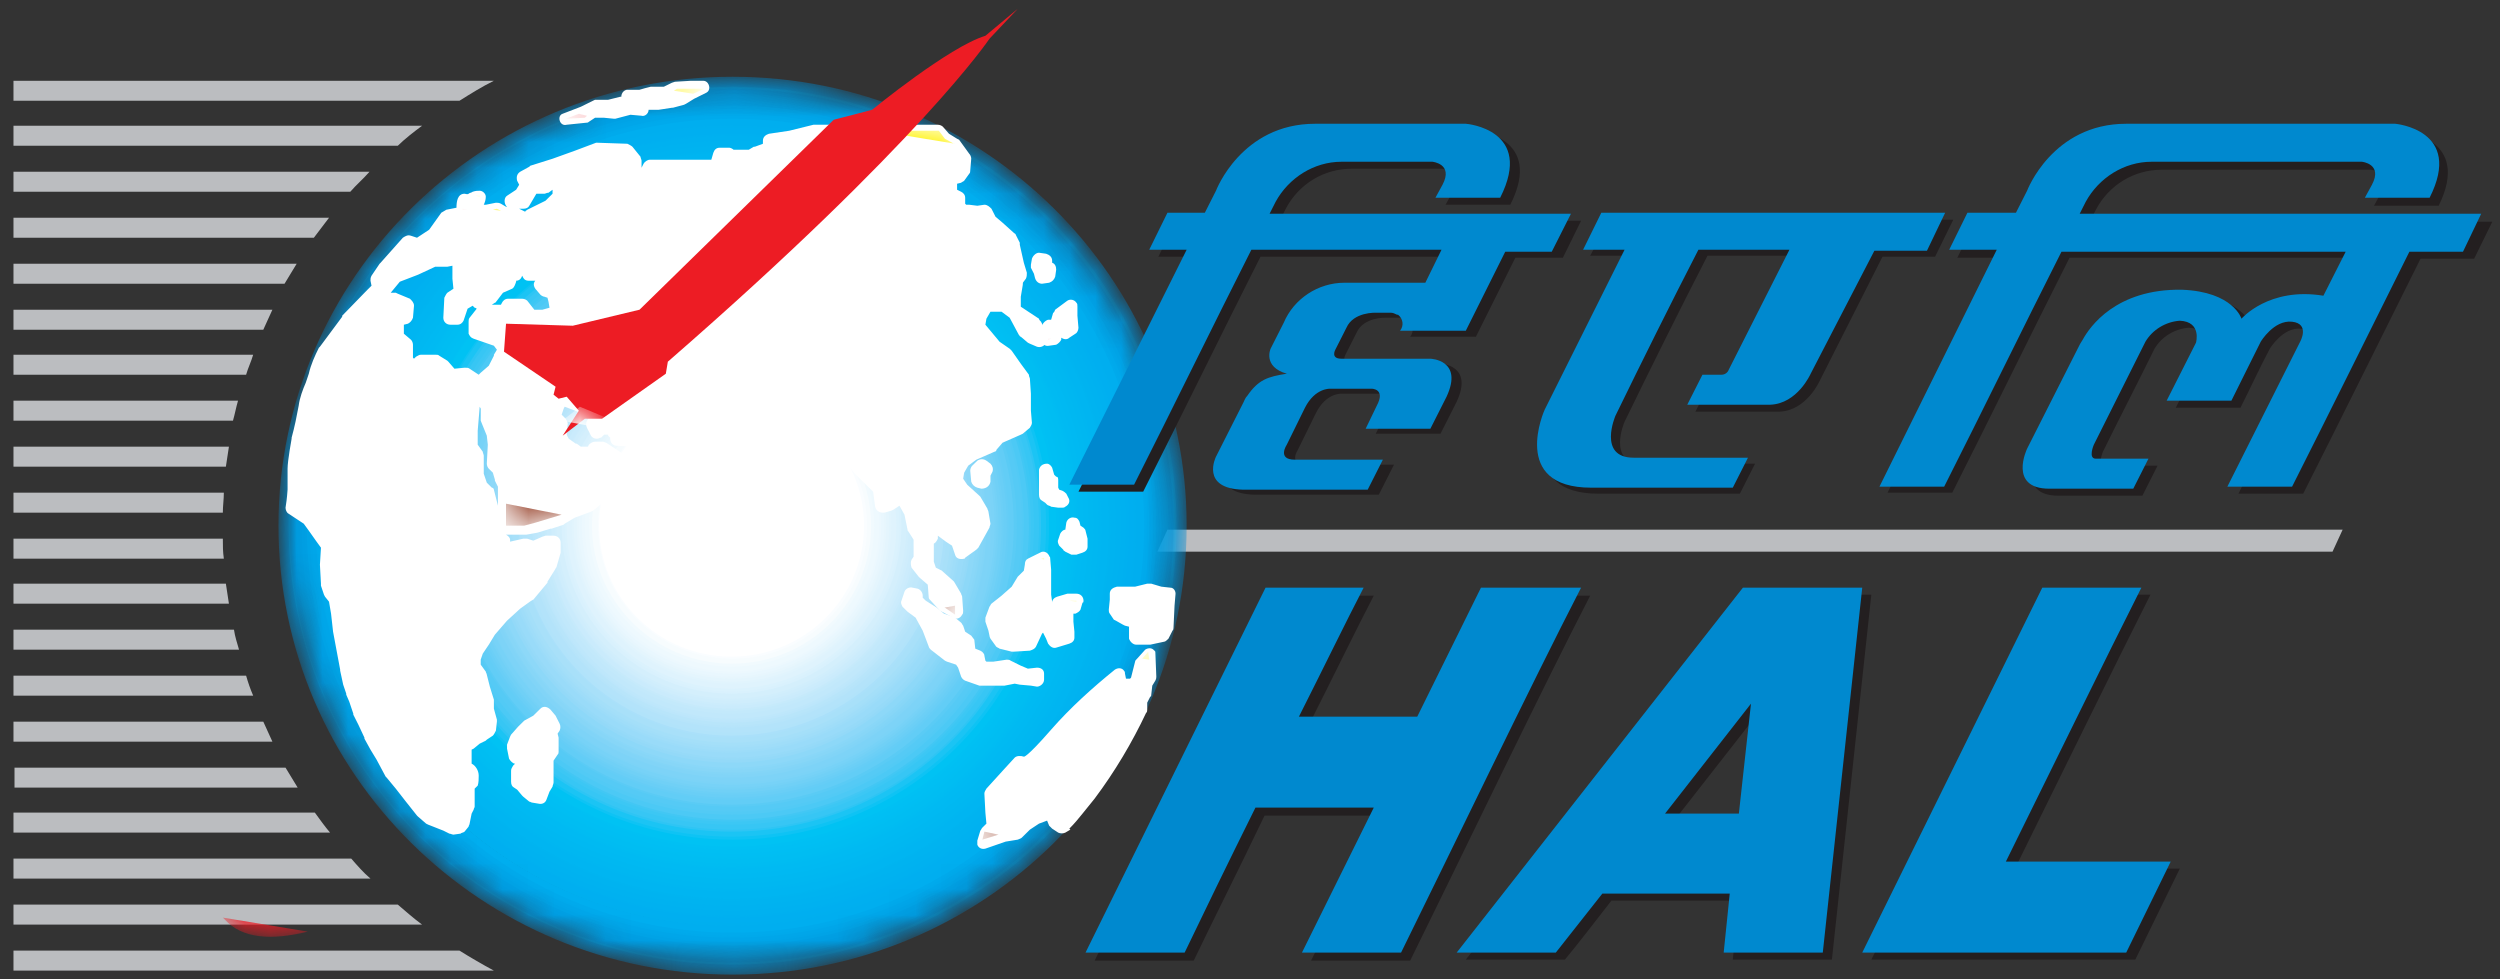 <svg width="97" height="38" viewBox="0 0 97 38" fill="none" xmlns="http://www.w3.org/2000/svg">
<rect x="0" y="0" width="97" height="38" fill="#333333" stroke="none"/>
<path d="M45.297 20.552H90.894L90.502 21.405H44.904" fill="#BBBDC0"/>
<mask id="mask0_128_1024" style="mask-type:luminance" maskUnits="userSpaceOnUse" x="10" y="3" width="36" height="35">
<path d="M28.384 3.134C38.037 3.134 45.846 10.853 45.846 20.396C45.846 29.94 38.037 37.66 28.384 37.66C18.731 37.66 10.922 29.94 10.922 20.396C10.922 10.853 18.731 3.134 28.384 3.134Z" fill="white"/>
</mask>
<g mask="url(#mask0_128_1024)">
<path d="M45.846 20.397C45.846 29.901 38.037 37.621 28.423 37.621C18.809 37.621 11 29.901 11 20.397C11 10.892 18.809 3.172 28.423 3.172C38.037 3.134 45.846 10.854 45.846 20.397ZM46.042 20.397C46.042 10.776 38.155 2.978 28.423 2.978C18.692 2.978 10.804 10.776 10.804 20.397C10.804 30.017 18.692 37.815 28.423 37.815C38.155 37.815 46.042 30.017 46.042 20.397Z" fill="#0088CE"/>
<path d="M45.728 20.396C45.728 29.862 37.959 37.543 28.384 37.543C18.809 37.543 11.04 29.862 11.04 20.396C11.04 10.931 18.809 3.25 28.384 3.25C37.959 3.25 45.728 10.931 45.728 20.396ZM45.924 20.396C45.924 10.815 38.076 3.056 28.384 3.056C18.691 3.056 10.843 10.815 10.843 20.396C10.843 29.978 18.691 37.737 28.384 37.737C38.076 37.737 45.924 29.978 45.924 20.396Z" fill="#008DD2"/>
<path d="M45.65 20.396C45.65 29.823 37.919 37.427 28.423 37.427C18.887 37.427 11.196 29.785 11.196 20.396C11.196 11.009 18.927 3.366 28.423 3.366C37.919 3.366 45.65 10.97 45.65 20.396ZM45.846 20.396C45.846 10.892 38.037 3.134 28.423 3.134C18.77 3.134 10.961 10.853 10.961 20.358C10.961 29.862 18.731 37.621 28.384 37.621C38.037 37.621 45.846 29.901 45.846 20.396Z" fill="#008ED4"/>
<path d="M45.532 20.396C45.532 29.746 37.841 37.349 28.384 37.349C18.927 37.349 11.236 29.746 11.236 20.396C11.236 11.047 18.927 3.444 28.384 3.444C37.88 3.444 45.532 11.047 45.532 20.396ZM45.728 20.396C45.728 10.931 37.959 3.25 28.384 3.25C18.809 3.25 11.04 10.931 11.04 20.396C11.04 29.862 18.809 37.543 28.384 37.543C37.959 37.543 45.728 29.862 45.728 20.396Z" fill="#0090D6"/>
<path d="M45.454 20.397C45.454 29.707 37.802 37.233 28.384 37.233C18.966 37.233 11.354 29.668 11.354 20.358C11.354 11.047 18.966 3.522 28.384 3.522C37.802 3.522 45.454 11.086 45.454 20.397ZM45.65 20.397C45.65 10.97 37.92 3.366 28.423 3.366C18.927 3.366 11.197 11.009 11.197 20.397C11.197 29.785 18.927 37.427 28.423 37.427C37.92 37.427 45.65 29.823 45.65 20.397Z" fill="#0099DD"/>
<path d="M45.336 20.397C45.336 29.668 37.762 37.155 28.384 37.155C19.006 37.155 11.432 29.668 11.432 20.397C11.432 11.125 19.006 3.638 28.384 3.638C37.762 3.638 45.336 11.125 45.336 20.397ZM45.532 20.397C45.532 11.047 37.841 3.444 28.384 3.444C18.927 3.444 11.236 11.047 11.236 20.397C11.236 29.746 18.927 37.349 28.384 37.349C37.88 37.349 45.532 29.746 45.532 20.397Z" fill="#0093D8"/>
<path d="M45.257 20.396C45.257 29.59 37.684 37.078 28.384 37.078C19.084 37.078 11.511 29.59 11.511 20.396C11.511 11.203 19.084 3.716 28.384 3.716C37.684 3.716 45.257 11.203 45.257 20.396ZM45.453 20.396C45.453 11.086 37.841 3.522 28.423 3.522C19.005 3.522 11.354 11.047 11.354 20.358C11.354 29.668 18.966 37.233 28.384 37.233C28.384 37.233 28.384 37.233 28.423 37.233C37.802 37.233 45.453 29.707 45.453 20.396Z" fill="#0095DA"/>
<path d="M45.14 20.397C45.14 29.552 37.645 36.961 28.384 36.961C19.123 36.961 11.628 29.552 11.628 20.397C11.628 11.241 19.123 3.832 28.384 3.832C37.645 3.832 45.14 11.241 45.14 20.397ZM45.336 20.397C45.336 11.125 37.763 3.638 28.384 3.638C19.006 3.638 11.432 11.125 11.432 20.397C11.432 29.668 19.006 37.155 28.384 37.155C37.763 37.155 45.336 29.668 45.336 20.397Z" fill="#0099DD"/>
<path d="M45.061 20.396C45.061 29.513 37.606 36.884 28.384 36.884C19.163 36.884 11.707 29.513 11.707 20.396C11.707 11.319 19.163 3.948 28.345 3.909C37.606 3.909 45.061 11.28 45.061 20.396ZM45.258 20.396C45.258 11.203 37.684 3.716 28.384 3.716C19.084 3.716 11.511 11.203 11.511 20.396C11.511 29.59 19.084 37.078 28.384 37.078C37.723 37.078 45.258 29.59 45.258 20.396Z" fill="#009BDF"/>
<path d="M44.944 20.397C44.944 29.435 37.527 36.767 28.384 36.767C19.241 36.767 11.825 29.435 11.825 20.397C11.825 11.358 19.241 4.026 28.384 4.026C37.527 4.026 44.944 11.358 44.944 20.397ZM45.14 20.397C45.14 11.241 37.645 3.832 28.384 3.832C19.123 3.832 11.628 11.241 11.628 20.397C11.628 29.552 19.123 36.961 28.384 36.961C37.645 36.961 45.14 29.552 45.14 20.397Z" fill="#009CE0"/>
<path d="M44.865 20.397C44.865 29.397 37.488 36.69 28.384 36.69C19.28 36.69 11.903 29.397 11.903 20.397C11.903 11.397 19.28 4.103 28.384 4.103C37.488 4.103 44.865 11.397 44.865 20.397ZM45.061 20.397C45.061 11.28 37.605 3.909 28.384 3.909C19.162 3.909 11.707 11.28 11.707 20.397C11.707 29.513 19.162 36.884 28.384 36.884C37.605 36.884 45.061 29.513 45.061 20.397Z" fill="#009EE2"/>
<path d="M44.747 20.397C44.747 29.319 37.409 36.573 28.384 36.573C19.358 36.573 12.02 29.319 12.02 20.397C12.02 11.474 19.358 4.22 28.384 4.22C37.409 4.22 44.747 11.474 44.747 20.397ZM44.943 20.397C44.943 11.358 37.527 4.026 28.384 4.026C19.241 4.026 11.824 11.358 11.824 20.397C11.824 29.435 19.241 36.767 28.384 36.767C37.527 36.767 44.943 29.435 44.943 20.397Z" fill="#009FE3"/>
<path d="M44.669 20.397C44.669 29.28 37.37 36.496 28.384 36.496C19.398 36.496 12.099 29.28 12.099 20.397C12.099 11.513 19.398 4.297 28.384 4.297C37.37 4.297 44.669 11.513 44.669 20.397ZM44.865 20.397C44.865 11.397 37.488 4.103 28.384 4.103C19.28 4.103 11.903 11.397 11.903 20.397C11.903 29.397 19.28 36.69 28.384 36.69C37.488 36.69 44.865 29.397 44.865 20.397Z" fill="#00A3E6"/>
<path d="M44.59 20.397C44.59 29.241 37.331 36.379 28.423 36.379C19.515 36.379 12.256 29.203 12.256 20.397C12.256 11.591 19.515 4.414 28.423 4.414C37.331 4.414 44.59 11.552 44.59 20.397ZM44.747 20.397C44.747 11.474 37.409 4.22 28.384 4.22C19.358 4.22 12.021 11.474 12.021 20.397C12.021 29.319 19.358 36.573 28.384 36.573C37.448 36.573 44.747 29.319 44.747 20.397Z" fill="#00A5E8"/>
<path d="M44.472 20.397C44.472 29.164 37.252 36.302 28.384 36.302C19.516 36.302 12.295 29.164 12.295 20.397C12.295 11.629 19.516 4.491 28.384 4.491C37.291 4.491 44.472 11.629 44.472 20.397ZM44.669 20.397C44.669 11.513 37.37 4.297 28.384 4.297C19.398 4.297 12.099 11.513 12.099 20.397C12.099 29.28 19.398 36.496 28.384 36.496C37.37 36.496 44.669 29.28 44.669 20.397Z" fill="#00A6E9"/>
<path d="M44.394 20.397C44.394 29.125 37.252 36.185 28.423 36.185C19.594 36.185 12.452 29.125 12.452 20.397C12.452 11.668 19.594 4.608 28.423 4.608C37.213 4.608 44.394 11.668 44.394 20.397ZM44.59 20.397C44.59 11.552 37.37 4.414 28.423 4.414C19.476 4.414 12.256 11.552 12.256 20.397C12.256 29.241 19.476 36.379 28.423 36.379C37.331 36.379 44.551 29.241 44.59 20.397Z" fill="#00A9EB"/>
<path d="M44.276 20.397C44.276 29.086 37.174 36.108 28.384 36.108C19.594 36.108 12.492 29.086 12.492 20.397C12.492 11.707 19.594 4.685 28.384 4.685C37.174 4.685 44.276 11.707 44.276 20.397ZM44.473 20.397C44.473 11.629 37.252 4.491 28.384 4.491C19.516 4.491 12.295 11.629 12.295 20.397C12.295 29.164 19.516 36.302 28.384 36.302C37.252 36.302 44.473 29.203 44.473 20.397Z" fill="#00AAEC"/>
<path d="M44.198 20.397C44.198 29.009 37.134 35.991 28.423 35.991C19.712 35.991 12.648 29.009 12.648 20.397C12.648 11.784 19.712 4.802 28.423 4.802C37.095 4.802 44.198 11.784 44.198 20.397ZM44.394 20.397C44.394 11.668 37.252 4.608 28.423 4.608C19.594 4.608 12.452 11.668 12.452 20.397C12.452 29.125 19.594 36.185 28.423 36.185C37.213 36.185 44.394 29.125 44.394 20.397Z" fill="#00AEEF"/>
<path d="M44.08 20.397C44.08 28.97 37.056 35.914 28.384 35.914C19.712 35.914 12.688 28.97 12.688 20.397C12.688 11.823 19.712 4.879 28.384 4.879C37.056 4.879 44.08 11.823 44.08 20.397ZM44.276 20.397C44.276 11.707 37.174 4.685 28.384 4.685C19.634 4.685 12.492 11.707 12.492 20.397C12.492 29.086 19.594 36.108 28.384 36.108C37.174 36.108 44.276 29.086 44.276 20.397Z" fill="#00AEEF"/>
<path d="M44.002 20.397C44.002 28.931 37.017 35.836 28.384 35.797C19.751 35.797 12.766 28.892 12.805 20.358C12.845 11.823 19.79 4.957 28.423 4.957C37.056 4.957 44.002 11.862 44.002 20.397ZM44.198 20.397C44.198 11.784 37.135 4.802 28.423 4.763C19.712 4.763 12.648 11.746 12.648 20.358C12.648 28.97 19.712 35.953 28.423 35.953C37.095 35.991 44.198 29.009 44.198 20.397Z" fill="#00AEEF"/>
<path d="M43.884 20.397C43.884 28.854 36.938 35.72 28.384 35.72C19.829 35.72 12.884 28.854 12.884 20.397C12.884 11.94 19.829 5.073 28.384 5.073C36.938 5.073 43.884 11.94 43.884 20.397ZM44.08 20.397C44.08 11.823 37.056 4.879 28.384 4.879C19.712 4.879 12.688 11.823 12.688 20.397C12.688 28.97 19.712 35.914 28.384 35.914C37.056 35.914 44.08 28.97 44.08 20.397Z" fill="#00AFEF"/>
<path d="M43.806 20.397C43.806 28.815 36.899 35.603 28.384 35.603C19.869 35.603 13.002 28.776 13.002 20.397C13.002 12.017 19.908 5.19 28.384 5.19C36.899 5.19 43.806 11.979 43.806 20.397ZM44.002 20.397C44.002 11.862 37.017 4.957 28.423 4.957C19.791 4.957 12.806 11.862 12.806 20.358C12.806 28.892 19.791 35.797 28.384 35.797C37.017 35.797 44.002 28.892 44.002 20.397Z" fill="#00AFF0"/>
<path d="M43.688 20.397C43.688 28.737 36.821 35.526 28.384 35.526C19.947 35.526 13.08 28.737 13.08 20.397C13.08 12.056 19.947 5.267 28.384 5.267C36.86 5.267 43.688 12.056 43.688 20.397ZM43.884 20.397C43.884 11.94 36.938 5.073 28.384 5.073C19.829 5.073 12.884 11.94 12.884 20.397C12.884 28.854 19.829 35.72 28.384 35.72C36.938 35.72 43.884 28.854 43.884 20.397Z" fill="#00AFF0"/>
<path d="M43.609 20.396C43.609 28.698 36.782 35.448 28.384 35.448C19.987 35.448 13.159 28.698 13.159 20.396C13.159 12.095 19.987 5.345 28.384 5.345C36.782 5.345 43.609 12.095 43.609 20.396ZM43.806 20.396C43.806 11.978 36.899 5.19 28.423 5.19C19.947 5.19 13.041 12.017 13.041 20.396C13.041 28.776 19.947 35.603 28.423 35.603C36.899 35.603 43.806 28.815 43.806 20.396Z" fill="#00B0F0"/>
<path d="M43.492 20.397C43.492 28.66 36.742 35.332 28.384 35.332C20.026 35.332 13.276 28.66 13.276 20.397C13.276 12.134 20.026 5.461 28.384 5.461C36.742 5.461 43.492 12.134 43.492 20.397ZM43.688 20.397C43.688 12.056 36.821 5.267 28.384 5.267C19.947 5.267 13.08 12.056 13.08 20.397C13.08 28.737 19.947 35.526 28.384 35.526C36.821 35.526 43.688 28.776 43.688 20.397Z" fill="#00B1F0"/>
<path d="M43.413 20.397C43.413 28.582 36.703 35.254 28.384 35.254C20.104 35.254 13.355 28.621 13.355 20.397C13.355 12.172 20.065 5.539 28.384 5.539C36.703 5.539 43.413 12.211 43.413 20.397ZM43.609 20.397C43.609 12.095 36.821 5.345 28.384 5.345C19.947 5.345 13.159 12.056 13.159 20.358C13.159 28.66 19.947 35.41 28.384 35.41C36.782 35.448 43.609 28.698 43.609 20.397Z" fill="#00B1F0"/>
<path d="M43.295 20.397C43.295 28.543 36.624 35.138 28.384 35.138C20.143 35.138 13.473 28.543 13.473 20.397C13.473 12.25 20.143 5.655 28.384 5.655C36.624 5.655 43.295 12.25 43.295 20.397ZM43.492 20.397C43.492 12.134 36.742 5.461 28.384 5.461C20.026 5.461 13.276 12.134 13.276 20.397C13.276 28.66 20.026 35.332 28.384 35.332C36.742 35.332 43.492 28.66 43.492 20.397Z" fill="#00B2F0"/>
<path d="M43.217 20.397C43.217 28.504 36.585 35.06 28.384 35.06C20.183 35.06 13.551 28.504 13.551 20.397C13.551 12.289 20.183 5.733 28.384 5.733C36.585 5.733 43.217 12.289 43.217 20.397ZM43.413 20.397C43.413 12.211 36.703 5.539 28.384 5.539C20.104 5.539 13.355 12.172 13.355 20.397C13.355 28.621 20.065 35.254 28.384 35.254C36.703 35.254 43.413 28.582 43.413 20.397Z" fill="#00B2F0"/>
<path d="M43.139 20.396C43.139 28.427 36.546 34.944 28.423 34.944C20.3 34.944 13.669 28.427 13.669 20.396C13.669 12.366 20.261 5.849 28.384 5.849C36.507 5.849 43.099 12.366 43.139 20.396C43.099 20.396 43.099 20.396 43.139 20.396ZM43.295 20.396C43.295 12.25 36.625 5.655 28.384 5.655C20.143 5.655 13.473 12.25 13.473 20.396C13.473 28.543 20.143 35.138 28.384 35.138C36.625 35.138 43.295 28.543 43.295 20.396Z" fill="#00B3F0"/>
<path d="M43.021 20.397C43.021 28.388 36.468 34.866 28.384 34.866C20.301 34.866 13.748 28.388 13.748 20.397C13.748 12.405 20.301 5.927 28.384 5.927C36.468 5.927 43.021 12.405 43.021 20.397ZM43.217 20.397C43.217 12.289 36.585 5.733 28.384 5.733C20.183 5.733 13.551 12.289 13.551 20.397C13.551 28.504 20.183 35.06 28.384 35.06C36.585 35.06 43.217 28.504 43.217 20.397Z" fill="#00B3F0"/>
<path d="M42.942 20.396C42.942 28.31 36.428 34.75 28.423 34.75C20.418 34.75 13.904 28.31 13.904 20.396C13.904 12.483 20.418 6.043 28.423 6.043C36.428 6.043 42.942 12.483 42.942 20.396ZM43.099 20.396C43.099 12.366 36.507 5.849 28.384 5.849C20.261 5.849 13.669 12.366 13.669 20.396C13.669 28.427 20.261 34.944 28.384 34.944C36.507 34.944 43.099 28.427 43.099 20.396C43.139 20.396 43.139 20.396 43.099 20.396Z" fill="#00B4F0"/>
<path d="M42.824 20.397C42.824 28.272 36.35 34.672 28.384 34.672C20.418 34.672 13.943 28.272 13.943 20.397C13.943 12.522 20.418 6.121 28.384 6.121C36.35 6.121 42.824 12.522 42.824 20.397ZM43.02 20.397C43.02 12.405 36.467 5.927 28.384 5.927C20.3 5.927 13.747 12.405 13.747 20.397C13.747 28.388 20.3 34.866 28.384 34.866C36.467 34.866 43.02 28.388 43.02 20.397Z" fill="#00B5F1"/>
<path d="M42.746 20.396C42.746 28.233 36.311 34.556 28.423 34.556C20.536 34.556 14.061 28.233 14.061 20.396C14.061 12.56 20.497 6.237 28.384 6.237C36.311 6.237 42.746 12.56 42.746 20.396ZM42.942 20.396C42.942 12.483 36.428 6.043 28.423 6.043C20.418 6.043 13.904 12.483 13.904 20.396C13.904 28.31 20.418 34.75 28.423 34.75C36.428 34.75 42.942 28.31 42.942 20.396Z" fill="#00B5F1"/>
<path d="M42.628 20.397C42.628 28.155 36.271 34.478 28.384 34.478C20.497 34.478 14.14 28.194 14.14 20.397C14.14 12.599 20.497 6.315 28.384 6.315C36.271 6.315 42.628 12.638 42.628 20.397ZM42.824 20.397C42.824 12.522 36.35 6.121 28.384 6.121C20.418 6.121 13.943 12.522 13.943 20.397C13.943 28.272 20.418 34.672 28.384 34.672C36.35 34.672 42.824 28.272 42.824 20.397Z" fill="#00B5F1"/>
<path d="M42.55 20.397C42.55 28.116 36.232 34.362 28.423 34.362C20.614 34.362 14.296 28.116 14.296 20.397C14.296 12.677 20.614 6.431 28.423 6.431C36.232 6.431 42.55 12.677 42.55 20.397ZM42.746 20.397C42.746 12.56 36.35 6.237 28.423 6.198C20.497 6.16 14.061 12.56 14.061 20.397C14.061 28.233 20.457 34.556 28.384 34.595C36.31 34.556 42.746 28.233 42.746 20.397Z" fill="#00B6F1"/>
<path d="M42.432 20.396C42.432 28.078 36.154 34.285 28.384 34.285C20.614 34.285 14.336 28.078 14.336 20.396C14.336 12.716 20.614 6.509 28.384 6.509C36.154 6.509 42.432 12.716 42.432 20.396ZM42.628 20.396C42.628 12.638 36.271 6.315 28.384 6.315C20.497 6.315 14.14 12.599 14.14 20.396C14.14 28.194 20.497 34.478 28.384 34.478C36.271 34.478 42.628 28.155 42.628 20.396Z" fill="#00B7F1"/>
<path d="M42.353 20.396C42.353 28 36.114 34.207 28.384 34.207C20.693 34.207 14.453 28.039 14.453 20.396C14.453 12.754 20.693 6.586 28.384 6.586C36.075 6.586 42.353 12.793 42.353 20.396ZM42.55 20.396C42.55 12.677 36.232 6.431 28.423 6.431C20.614 6.431 14.296 12.677 14.296 20.396C14.296 28.116 20.614 34.362 28.423 34.362C36.232 34.362 42.55 28.116 42.55 20.396Z" fill="#00B7F1"/>
<path d="M42.236 20.396C42.236 27.961 36.036 34.09 28.384 34.09C20.732 34.09 14.532 27.961 14.532 20.396C14.532 12.832 20.732 6.703 28.384 6.703C36.036 6.703 42.236 12.832 42.236 20.396ZM42.432 20.396C42.432 12.716 36.154 6.509 28.384 6.509C20.614 6.509 14.336 12.716 14.336 20.396C14.336 28.078 20.614 34.285 28.384 34.285C36.154 34.285 42.432 28.078 42.432 20.396Z" fill="#00B8F1"/>
<path d="M42.157 20.397C42.157 27.922 35.997 34.013 28.384 34.013C20.771 34.013 14.65 27.922 14.65 20.397C14.65 12.871 20.811 6.78 28.423 6.78C28.423 6.78 28.423 6.78 28.462 6.78C35.997 6.78 42.157 12.871 42.157 20.397ZM42.354 20.397C42.354 12.793 36.114 6.625 28.423 6.625C20.732 6.625 14.454 12.793 14.454 20.397C14.454 28 20.693 34.207 28.423 34.207C36.114 34.168 42.354 28 42.354 20.397Z" fill="#00B8F1"/>
<path d="M42.04 20.396C42.04 27.845 35.918 33.897 28.384 33.897C20.85 33.897 14.728 27.845 14.728 20.396C14.728 12.948 20.85 6.897 28.384 6.897C35.918 6.897 42.04 12.948 42.04 20.396ZM42.236 20.396C42.236 12.832 36.036 6.703 28.384 6.703C20.732 6.703 14.532 12.832 14.532 20.396C14.532 27.961 20.732 34.09 28.384 34.09C36.036 34.09 42.236 27.961 42.236 20.396Z" fill="#00B9F2"/>
<path d="M41.961 20.396C41.961 27.806 35.879 33.78 28.384 33.78C20.889 33.78 14.807 27.767 14.846 20.358C14.846 12.948 20.889 6.974 28.384 6.974C35.879 6.974 41.961 12.987 41.961 20.396ZM42.157 20.396C42.157 12.871 35.996 6.78 28.384 6.78C20.771 6.78 14.61 12.871 14.61 20.396C14.61 27.922 20.771 34.013 28.384 34.013C28.384 34.013 28.384 34.013 28.423 34.013C35.996 33.974 42.157 27.884 42.157 20.396Z" fill="#00B9F2"/>
<path d="M41.843 20.396C41.843 27.767 35.8 33.703 28.384 33.703C20.967 33.703 14.924 27.728 14.924 20.396C14.924 13.065 20.967 7.091 28.384 7.091C35.839 7.091 41.843 13.026 41.843 20.396ZM42.039 20.396C42.039 12.948 35.918 6.897 28.384 6.897C20.849 6.897 14.728 12.948 14.728 20.396C14.728 27.845 20.849 33.897 28.384 33.897C35.918 33.897 42.039 27.845 42.039 20.396Z" fill="#00BAF2"/>
<path d="M41.765 20.396C41.765 27.69 35.761 33.625 28.384 33.625C21.007 33.625 15.003 27.69 15.003 20.396C15.003 13.103 21.007 7.168 28.384 7.168C35.761 7.168 41.765 13.103 41.765 20.396ZM41.961 20.396C41.961 12.987 35.879 6.974 28.384 6.974C20.889 6.974 14.846 12.987 14.846 20.396C14.846 27.806 20.928 33.819 28.423 33.819C35.879 33.819 41.961 27.806 41.961 20.396Z" fill="#00BAF2"/>
<path d="M41.686 20.396C41.686 27.651 35.761 33.509 28.423 33.509C21.085 33.509 15.16 27.651 15.16 20.396C15.16 13.142 21.085 7.284 28.423 7.284C35.761 7.284 41.686 13.142 41.686 20.396ZM41.843 20.396C41.843 13.026 35.8 7.091 28.384 7.091C20.967 7.091 14.924 13.065 14.924 20.396C14.924 27.728 20.967 33.703 28.384 33.703C35.84 33.703 41.843 27.767 41.843 20.396Z" fill="#00BBF2"/>
<path d="M41.569 20.396C41.569 27.573 35.643 33.431 28.384 33.431C21.124 33.431 15.199 27.573 15.199 20.396C15.238 13.181 21.124 7.362 28.384 7.362C35.683 7.362 41.569 13.181 41.569 20.396ZM41.765 20.396C41.765 13.103 35.8 7.168 28.384 7.168C20.968 7.168 15.003 13.065 15.003 20.396C15.003 27.728 20.968 33.625 28.384 33.625C35.761 33.625 41.765 27.69 41.765 20.396Z" fill="#00BCF2"/>
<path d="M41.49 20.397C41.49 27.535 35.643 33.315 28.423 33.315C21.203 33.315 15.356 27.535 15.356 20.397C15.356 13.259 21.203 7.478 28.423 7.478C35.604 7.478 41.49 13.259 41.49 20.397ZM41.686 20.397C41.686 13.142 35.761 7.284 28.423 7.284C21.085 7.284 15.16 13.142 15.16 20.397C15.16 27.651 21.085 33.509 28.423 33.509C35.722 33.509 41.647 27.651 41.686 20.397Z" fill="#00BDF2"/>
<path d="M41.373 20.396C41.373 27.496 35.565 33.237 28.384 33.237C21.203 33.237 15.395 27.496 15.395 20.396C15.395 13.297 21.203 7.556 28.384 7.556C35.565 7.556 41.373 13.297 41.373 20.396ZM41.569 20.396C41.569 13.22 35.683 7.362 28.384 7.362C21.125 7.362 15.199 13.181 15.199 20.396C15.199 27.573 21.085 33.431 28.384 33.431C35.683 33.431 41.569 27.573 41.569 20.396Z" fill="#00BDF2"/>
<path d="M41.294 20.397C41.294 27.418 35.526 33.121 28.423 33.121C21.32 33.121 15.552 27.418 15.552 20.397C15.552 13.375 21.32 7.672 28.423 7.672C35.526 7.672 41.294 13.375 41.294 20.397ZM41.49 20.397C41.49 13.259 35.643 7.478 28.423 7.478C21.203 7.478 15.356 13.259 15.356 20.397C15.356 27.535 21.203 33.315 28.423 33.315C35.604 33.315 41.451 27.535 41.49 20.397Z" fill="#00BEF2"/>
<path d="M41.176 20.396C41.176 27.379 35.447 33.043 28.384 33.043C21.321 33.043 15.592 27.379 15.592 20.396C15.592 13.414 21.321 7.75 28.384 7.75C35.447 7.75 41.176 13.414 41.176 20.396ZM41.373 20.396C41.373 13.297 35.565 7.556 28.384 7.556C21.203 7.556 15.396 13.297 15.396 20.396C15.396 27.496 21.203 33.237 28.384 33.237C35.565 33.237 41.373 27.496 41.373 20.396Z" fill="#00BEF3"/>
<path d="M41.098 20.397C41.098 27.34 35.408 32.927 28.423 32.927C21.438 32.927 15.748 27.302 15.748 20.397C15.748 13.491 21.438 7.866 28.423 7.866C35.408 7.866 41.098 13.453 41.098 20.397ZM41.294 20.397C41.294 13.375 35.526 7.672 28.423 7.672C21.321 7.672 15.552 13.375 15.552 20.397C15.552 27.418 21.321 33.121 28.423 33.121C35.526 33.121 41.294 27.418 41.294 20.397Z" fill="#00BFF3"/>
<path d="M40.98 20.397C40.98 27.263 35.329 32.849 28.384 32.849C21.438 32.849 15.787 27.263 15.787 20.397C15.787 13.53 21.438 7.944 28.384 7.944C35.329 7.944 40.98 13.53 40.98 20.397ZM41.176 20.397C41.176 13.414 35.447 7.75 28.384 7.75C21.32 7.75 15.591 13.414 15.591 20.397C15.591 27.379 21.32 33.043 28.384 33.043C35.447 33.043 41.176 27.379 41.176 20.397Z" fill="#00BFF3"/>
<path d="M40.902 20.397C40.902 27.224 35.29 32.733 28.423 32.733C21.556 32.733 15.945 27.185 15.945 20.358C15.945 13.53 21.556 8.022 28.462 8.022C35.29 8.06 40.902 13.569 40.902 20.397ZM41.098 20.397C41.098 13.453 35.408 7.866 28.423 7.866C21.438 7.866 15.748 13.491 15.748 20.397C15.748 27.34 21.438 32.927 28.423 32.965C35.408 32.927 41.098 27.34 41.098 20.397Z" fill="#00C0F3"/>
<path d="M40.784 20.397C40.784 27.185 35.251 32.655 28.384 32.655C21.517 32.655 15.984 27.185 15.984 20.397C15.984 13.608 21.517 8.138 28.384 8.138C35.251 8.138 40.784 13.608 40.784 20.397ZM40.98 20.397C40.98 13.53 35.329 7.944 28.384 7.944C21.438 7.944 15.788 13.53 15.788 20.397C15.788 27.263 21.438 32.849 28.384 32.849C35.329 32.849 40.98 27.263 40.98 20.397Z" fill="#00C2F3"/>
<path d="M40.705 20.396C40.705 27.108 35.212 32.578 28.384 32.578C21.556 32.578 16.062 27.146 16.062 20.396C16.062 13.685 21.556 8.216 28.345 8.216C35.172 8.216 40.705 13.685 40.705 20.396ZM40.901 20.396C40.901 13.569 35.329 8.022 28.423 8.022C21.517 8.022 15.905 13.569 15.905 20.396C15.905 27.224 21.477 32.772 28.384 32.772C35.29 32.733 40.901 27.224 40.901 20.396Z" fill="#00C2F3"/>
<path d="M40.588 20.397C40.588 27.069 35.133 32.461 28.384 32.461C21.634 32.461 16.18 27.069 16.18 20.397C16.18 13.724 21.634 8.332 28.384 8.332C35.133 8.332 40.588 13.724 40.588 20.397ZM40.784 20.397C40.784 13.608 35.251 8.138 28.384 8.138C21.517 8.138 15.984 13.608 15.984 20.397C15.984 27.185 21.517 32.655 28.384 32.655C35.251 32.655 40.784 27.147 40.784 20.397Z" fill="#00C2F3"/>
<path d="M40.509 20.397C40.509 26.991 35.094 32.384 28.384 32.384C21.713 32.384 16.259 27.03 16.259 20.397C16.259 13.763 21.674 8.409 28.384 8.409C35.094 8.409 40.509 13.763 40.509 20.397ZM40.705 20.397C40.705 13.685 35.172 8.254 28.384 8.254C21.595 8.254 16.102 13.724 16.102 20.435C16.102 27.147 21.634 32.578 28.423 32.578C35.172 32.578 40.705 27.147 40.705 20.397Z" fill="#0EC3F4"/>
<path d="M40.392 20.397C40.392 26.953 35.016 32.267 28.384 32.267C21.752 32.267 16.376 26.953 16.376 20.397C16.376 13.841 21.752 8.526 28.384 8.526C35.016 8.526 40.392 13.841 40.392 20.397ZM40.588 20.397C40.588 13.724 35.133 8.332 28.384 8.332C21.635 8.332 16.18 13.724 16.18 20.397C16.18 27.069 21.635 32.461 28.384 32.461C35.133 32.461 40.588 27.069 40.588 20.397Z" fill="#1BC4F4"/>
<path d="M40.313 20.397C40.313 26.914 34.977 32.19 28.384 32.19C21.792 32.19 16.455 26.914 16.455 20.397C16.455 13.879 21.792 8.603 28.384 8.603C34.977 8.603 40.313 13.879 40.313 20.397ZM40.509 20.397C40.509 13.802 35.094 8.409 28.384 8.409C21.713 8.409 16.259 13.763 16.259 20.397C16.259 26.991 21.674 32.384 28.345 32.384C35.094 32.384 40.509 26.991 40.509 20.397Z" fill="#1BC4F4"/>
<path d="M40.196 20.397C40.196 26.836 34.898 32.073 28.384 32.073C21.87 32.073 16.573 26.836 16.573 20.397C16.573 13.957 21.87 8.72 28.384 8.72C34.898 8.72 40.196 13.957 40.196 20.397ZM40.392 20.397C40.392 13.841 35.016 8.526 28.384 8.526C21.752 8.526 16.377 13.841 16.377 20.397C16.377 26.953 21.752 32.267 28.384 32.267C35.016 32.267 40.392 26.953 40.392 20.397Z" fill="#2EC5F4"/>
<path d="M40.117 20.397C40.117 26.797 34.858 31.996 28.384 31.996C21.909 31.996 16.651 26.797 16.651 20.397C16.651 13.996 21.909 8.797 28.384 8.797C34.858 8.797 40.117 13.996 40.117 20.397ZM40.313 20.397C40.313 13.879 34.976 8.603 28.384 8.642C21.791 8.642 16.455 13.918 16.494 20.435C16.494 26.953 21.831 32.19 28.423 32.19C34.976 32.19 40.313 26.914 40.313 20.397Z" fill="#37C6F4"/>
<path d="M39.999 20.397C39.999 26.759 34.82 31.879 28.384 31.918C21.949 31.918 16.769 26.797 16.73 20.435C16.73 14.073 21.91 8.953 28.345 8.914C34.82 8.914 39.999 14.073 39.999 20.397ZM40.196 20.397C40.196 13.957 34.898 8.72 28.384 8.72C21.87 8.72 16.573 13.957 16.573 20.397C16.573 26.836 21.87 32.073 28.384 32.073C34.898 32.073 40.196 26.875 40.196 20.397Z" fill="#37C6F4"/>
<path d="M39.92 20.397C39.92 26.681 34.741 31.802 28.384 31.802C22.027 31.802 16.847 26.681 16.847 20.397C16.847 14.112 22.027 8.991 28.384 8.991C34.78 8.991 39.92 14.112 39.92 20.397ZM40.117 20.397C40.117 13.996 34.858 8.797 28.384 8.797C21.909 8.797 16.651 13.996 16.651 20.397C16.651 26.797 21.909 31.996 28.384 31.996C34.858 31.996 40.117 26.797 40.117 20.397Z" fill="#3CC7F4"/>
<path d="M39.842 20.397C39.842 26.642 34.741 31.685 28.423 31.685C22.105 31.685 17.004 26.642 17.004 20.397C17.004 14.151 22.105 9.108 28.423 9.108C34.702 9.108 39.842 14.151 39.842 20.397ZM39.999 20.397C39.999 14.034 34.78 8.914 28.384 8.914C21.988 8.914 16.769 14.073 16.769 20.397C16.769 26.72 21.988 31.879 28.384 31.879C34.819 31.879 39.999 26.759 39.999 20.397Z" fill="#42C7F4"/>
<path d="M39.724 20.397C39.724 26.604 34.662 31.608 28.384 31.608C22.105 31.608 17.043 26.604 17.043 20.397C17.043 14.19 22.105 9.185 28.384 9.185C34.662 9.185 39.724 14.19 39.724 20.397ZM39.921 20.397C39.921 14.112 34.741 8.991 28.384 8.991C22.027 8.991 16.847 14.112 16.847 20.397C16.847 26.681 22.027 31.802 28.384 31.802C34.78 31.802 39.921 26.72 39.921 20.397Z" fill="#4CC9F5"/>
<path d="M39.646 20.397C39.646 26.526 34.623 31.53 28.423 31.53C22.223 31.53 17.161 26.565 17.161 20.435C17.161 14.306 22.184 9.302 28.384 9.302C34.584 9.302 39.646 14.267 39.646 20.397ZM39.842 20.397C39.842 14.151 34.741 9.108 28.423 9.108C22.106 9.108 17.004 14.151 17.004 20.397C17.004 26.642 22.106 31.685 28.423 31.685C34.702 31.724 39.842 26.642 39.842 20.397Z" fill="#4CC9F5"/>
<path d="M39.528 20.397C39.528 26.487 34.545 31.414 28.384 31.414C22.223 31.414 17.24 26.487 17.24 20.397C17.24 14.306 22.223 9.379 28.384 9.379C34.545 9.379 39.528 14.306 39.528 20.397ZM39.724 20.397C39.724 14.19 34.662 9.185 28.384 9.185C22.105 9.185 17.044 14.19 17.044 20.397C17.044 26.604 22.105 31.608 28.384 31.608C34.662 31.608 39.724 26.604 39.724 20.397Z" fill="#52CAF5"/>
<path d="M39.45 20.397C39.45 26.41 34.505 31.336 28.423 31.336C22.341 31.336 17.357 26.448 17.357 20.435C17.357 14.422 22.302 9.496 28.384 9.496C34.505 9.496 39.45 14.345 39.45 20.397ZM39.646 20.397C39.646 14.267 34.623 9.302 28.423 9.302C22.223 9.302 17.2 14.267 17.2 20.397C17.2 26.526 22.223 31.491 28.423 31.491C34.584 31.491 39.646 26.526 39.646 20.397Z" fill="#55CAF5"/>
<path d="M39.332 20.397C39.332 26.371 34.427 31.22 28.384 31.22C22.341 31.22 17.436 26.371 17.436 20.397C17.436 14.422 22.341 9.573 28.384 9.573C34.427 9.573 39.332 14.422 39.332 20.397ZM39.528 20.397C39.528 14.306 34.545 9.379 28.384 9.379C22.223 9.379 17.24 14.306 17.24 20.397C17.24 26.487 22.223 31.414 28.384 31.414C34.545 31.414 39.528 26.487 39.528 20.397Z" fill="#55CAF5"/>
<path d="M39.254 20.397C39.254 26.332 34.427 31.142 28.423 31.142C22.419 31.142 17.554 26.371 17.554 20.435C17.554 14.5 22.38 9.69 28.384 9.69C34.388 9.69 39.254 14.5 39.254 20.397ZM39.45 20.397C39.45 14.384 34.505 9.457 28.423 9.457C22.341 9.457 17.357 14.345 17.357 20.358C17.357 26.371 22.302 31.297 28.384 31.297C34.505 31.336 39.45 26.448 39.45 20.397Z" fill="#5ACBF5"/>
<path d="M39.136 20.397C39.136 26.254 34.309 31.026 28.384 31.026C22.459 31.026 17.632 26.254 17.632 20.397C17.632 14.539 22.459 9.767 28.384 9.767C34.309 9.767 39.136 14.539 39.136 20.397ZM39.332 20.397C39.332 14.422 34.427 9.573 28.384 9.573C22.341 9.573 17.436 14.422 17.436 20.397C17.436 26.371 22.341 31.22 28.384 31.22C34.427 31.22 39.332 26.371 39.332 20.397Z" fill="#62CDF6"/>
<path d="M39.057 20.397C39.057 26.215 34.27 30.948 28.384 30.948C22.498 30.948 17.711 26.215 17.711 20.397C17.711 14.578 22.498 9.845 28.384 9.845C34.27 9.845 39.057 14.578 39.057 20.397ZM39.254 20.397C39.254 14.461 34.388 9.651 28.423 9.651C22.459 9.651 17.554 14.461 17.554 20.358C17.554 26.254 22.419 31.104 28.384 31.104C34.388 31.104 39.254 26.332 39.254 20.397Z" fill="#62CDF6"/>
<path d="M38.939 20.397C38.939 26.177 34.231 30.832 28.384 30.832C22.537 30.832 17.828 26.177 17.828 20.397C17.828 14.616 22.537 9.961 28.384 9.961C34.231 9.961 38.939 14.616 38.939 20.397ZM39.136 20.397C39.136 14.539 34.309 9.767 28.384 9.767C22.458 9.767 17.632 14.539 17.632 20.397C17.632 26.254 22.458 31.026 28.384 31.026C34.309 31.026 39.136 26.254 39.136 20.397Z" fill="#65CDF6"/>
<path d="M38.861 20.397C38.861 26.099 34.192 30.754 28.384 30.754C22.616 30.754 17.907 26.138 17.907 20.397C17.907 14.694 22.577 10.039 28.384 10.039C34.192 10.039 38.861 14.694 38.861 20.397ZM39.058 20.397C39.058 14.578 34.309 9.845 28.423 9.845C22.537 9.845 17.75 14.539 17.75 20.397C17.75 26.254 22.498 30.948 28.384 30.948C34.27 30.91 39.058 26.215 39.058 20.397Z" fill="#69CEF6"/>
<path d="M38.743 20.397C38.743 26.06 34.113 30.638 28.384 30.638C22.655 30.638 18.024 26.06 18.024 20.397C18.024 14.733 22.655 10.155 28.384 10.155C34.113 10.155 38.743 14.733 38.743 20.397ZM38.94 20.397C38.94 14.616 34.231 9.961 28.384 9.961C22.537 9.961 17.828 14.616 17.828 20.397C17.828 26.177 22.537 30.832 28.384 30.832C34.231 30.832 38.94 26.177 38.94 20.397Z" fill="#6CCFF6"/>
<path d="M38.665 20.397C38.665 26.022 34.074 30.56 28.384 30.56C22.694 30.56 18.103 26.022 18.103 20.397C18.103 14.772 22.694 10.233 28.384 10.233C34.074 10.233 38.665 14.772 38.665 20.397ZM38.861 20.397C38.861 14.694 34.191 10.039 28.384 10.039C22.616 10.039 17.907 14.655 17.907 20.397C17.907 26.138 22.576 30.754 28.384 30.754C34.152 30.754 38.861 26.099 38.861 20.397Z" fill="#70D0F6"/>
<path d="M38.547 20.396C38.547 25.944 33.995 30.444 28.384 30.444C22.773 30.444 18.221 25.944 18.221 20.396C18.221 14.849 22.773 10.349 28.384 10.349C33.995 10.349 38.547 14.849 38.547 20.396ZM38.743 20.396C38.743 14.733 34.113 10.155 28.384 10.155C22.655 10.155 18.024 14.733 18.024 20.396C18.024 26.06 22.655 30.638 28.384 30.638C34.113 30.638 38.743 26.06 38.743 20.396Z" fill="#74D1F6"/>
<path d="M38.469 20.397C38.469 25.905 33.956 30.366 28.384 30.366C22.812 30.366 18.299 25.905 18.299 20.397C18.299 14.888 22.812 10.427 28.384 10.427C33.956 10.427 38.469 14.888 38.469 20.397ZM38.665 20.397C38.665 14.772 34.074 10.233 28.384 10.233C22.694 10.233 18.103 14.772 18.103 20.397C18.103 26.022 22.694 30.56 28.384 30.56C34.074 30.56 38.665 25.983 38.665 20.397Z" fill="#77D2F7"/>
<path d="M38.39 20.396C38.39 25.828 33.917 30.25 28.423 30.25C22.929 30.25 18.456 25.828 18.456 20.396C18.456 14.966 22.929 10.543 28.423 10.543C33.917 10.543 38.39 14.966 38.39 20.396ZM38.586 20.396C38.586 14.849 34.034 10.349 28.423 10.349C22.812 10.349 18.26 14.849 18.26 20.396C18.26 25.944 22.812 30.444 28.423 30.444C34.034 30.444 38.586 25.944 38.586 20.396Z" fill="#7BD3F7"/>
<path d="M38.273 20.397C38.273 25.789 33.839 30.172 28.384 30.172C22.93 30.172 18.495 25.789 18.495 20.397C18.495 15.004 22.93 10.621 28.384 10.621C33.839 10.621 38.273 15.004 38.273 20.397ZM38.469 20.397C38.469 14.888 33.956 10.427 28.384 10.427C22.812 10.427 18.299 14.888 18.299 20.397C18.299 25.905 22.812 30.366 28.384 30.366C33.956 30.366 38.469 25.905 38.469 20.397Z" fill="#7DD3F7"/>
<path d="M38.194 20.397C38.194 25.75 33.799 30.056 28.423 30.056C23.047 30.056 18.652 25.711 18.652 20.397C18.652 15.043 23.047 10.737 28.423 10.737C33.799 10.737 38.194 15.043 38.194 20.397ZM38.351 20.397C38.351 14.966 33.877 10.543 28.384 10.504C22.89 10.504 18.417 14.927 18.377 20.358C18.377 25.789 22.851 30.211 28.345 30.25C33.917 30.25 38.39 25.866 38.351 20.397C38.39 20.397 38.39 20.397 38.351 20.397Z" fill="#7DD3F7"/>
<path d="M38.076 20.397C38.076 25.672 33.72 29.979 28.384 29.979C23.047 29.979 18.691 25.672 18.691 20.397C18.691 15.121 23.047 10.815 28.384 10.815C33.76 10.815 38.076 15.082 38.076 20.397ZM38.272 20.397C38.272 15.004 33.838 10.621 28.384 10.621C22.929 10.621 18.495 15.004 18.495 20.397C18.495 25.789 22.929 30.172 28.384 30.172C33.838 30.172 38.272 25.789 38.272 20.397Z" fill="#81D4F7"/>
<path d="M37.998 20.397C37.998 25.634 33.721 29.862 28.423 29.862C23.126 29.862 18.849 25.634 18.849 20.397C18.849 15.159 23.126 10.931 28.423 10.931C33.681 10.931 37.998 15.159 37.998 20.397ZM38.194 20.397C38.194 15.043 33.799 10.737 28.423 10.698C23.008 10.698 18.652 15.043 18.613 20.358C18.574 25.672 23.008 30.017 28.384 30.056C33.799 30.056 38.194 25.75 38.194 20.397Z" fill="#83D5F7"/>
<path d="M37.88 20.396C37.88 25.595 33.642 29.785 28.384 29.785C23.126 29.785 18.888 25.595 18.888 20.396C18.888 15.198 23.126 11.009 28.384 11.009C33.642 11.009 37.88 15.198 37.88 20.396ZM38.076 20.396C38.076 15.121 33.76 10.815 28.384 10.815C23.047 10.815 18.691 15.082 18.691 20.396C18.691 25.711 23.008 29.978 28.384 29.978C33.76 29.978 38.076 25.672 38.076 20.396Z" fill="#87D6F7"/>
<path d="M37.801 20.397C37.801 25.517 33.603 29.668 28.423 29.668C23.243 29.668 19.005 25.517 19.005 20.397C19.005 15.276 23.204 11.125 28.384 11.125C33.603 11.125 37.801 15.276 37.801 20.397ZM37.998 20.397C37.998 15.159 33.721 10.892 28.423 10.892C23.125 10.892 18.809 15.121 18.809 20.358C18.809 25.595 23.086 29.862 28.384 29.862C33.681 29.862 37.998 25.634 37.998 20.397Z" fill="#89D7F8"/>
<path d="M37.684 20.396C37.684 25.478 33.524 29.59 28.384 29.59C23.243 29.59 19.084 25.478 19.084 20.396C19.084 15.315 23.243 11.203 28.384 11.203C33.524 11.203 37.684 15.315 37.684 20.396ZM37.88 20.396C37.88 15.198 33.642 11.009 28.384 11.009C23.126 11.009 18.888 15.198 18.888 20.396C18.888 25.595 23.126 29.785 28.384 29.785C33.642 29.785 37.88 25.595 37.88 20.396Z" fill="#8DD8F8"/>
<path d="M37.605 20.397C37.605 25.44 33.485 29.513 28.423 29.513C23.361 29.513 19.202 25.44 19.202 20.435C19.202 15.431 23.322 11.319 28.384 11.319C33.485 11.28 37.605 15.354 37.605 20.397ZM37.802 20.397C37.802 15.276 33.603 11.086 28.423 11.086C23.243 11.086 19.005 15.237 19.005 20.358C19.005 25.479 23.204 29.668 28.384 29.668C33.603 29.668 37.802 25.517 37.802 20.397Z" fill="#8DD8F8"/>
<path d="M37.488 20.396C37.488 25.362 33.407 29.396 28.384 29.396C23.361 29.396 19.28 25.362 19.28 20.396C19.28 15.431 23.361 11.396 28.384 11.396C33.407 11.396 37.488 15.431 37.488 20.396ZM37.684 20.396C37.684 15.315 33.525 11.203 28.384 11.203C23.244 11.203 19.084 15.315 19.084 20.396C19.084 25.478 23.244 29.59 28.384 29.59C33.525 29.59 37.684 25.478 37.684 20.396Z" fill="#93D9F8"/>
<path d="M37.409 20.396C37.409 25.323 33.368 29.319 28.384 29.319C23.401 29.319 19.359 25.323 19.359 20.396C19.359 15.47 23.401 11.474 28.384 11.474C33.368 11.474 37.409 15.47 37.409 20.396ZM37.606 20.396C37.606 15.353 33.485 11.28 28.384 11.28C23.283 11.28 19.163 15.353 19.163 20.358C19.163 25.362 23.283 29.474 28.345 29.474C33.485 29.513 37.606 25.44 37.606 20.396Z" fill="#96DAF8"/>
<path d="M37.292 20.396C37.292 25.246 33.289 29.203 28.384 29.203C23.479 29.203 19.477 25.246 19.477 20.396C19.477 15.547 23.479 11.591 28.384 11.591C33.328 11.591 37.292 15.547 37.292 20.396ZM37.488 20.396C37.488 15.431 33.407 11.396 28.384 11.396C23.361 11.396 19.28 15.431 19.28 20.396C19.28 25.362 23.361 29.396 28.384 29.396C33.407 29.396 37.488 25.362 37.488 20.396Z" fill="#99DBF9"/>
<path d="M37.213 20.396C37.213 25.207 33.249 29.125 28.384 29.125C23.518 29.125 19.594 25.207 19.594 20.396C19.594 15.586 23.557 11.668 28.423 11.668C33.289 11.668 37.213 15.586 37.213 20.396ZM37.409 20.396C37.409 15.47 33.367 11.474 28.384 11.474C23.4 11.474 19.358 15.47 19.358 20.396C19.358 25.323 23.4 29.319 28.384 29.319C33.367 29.319 37.409 25.323 37.409 20.396Z" fill="#99DBF9"/>
<path d="M37.096 20.396C37.096 25.168 33.211 29.009 28.384 29.009C23.558 29.009 19.673 25.168 19.673 20.396C19.673 15.625 23.558 11.784 28.384 11.784C33.211 11.784 37.096 15.625 37.096 20.396ZM37.292 20.396C37.292 15.547 33.289 11.591 28.384 11.591C23.479 11.591 19.477 15.547 19.477 20.396C19.477 25.246 23.479 29.203 28.384 29.203C33.328 29.203 37.292 25.246 37.292 20.396Z" fill="#9CDCF9"/>
<path d="M37.017 20.396C37.017 25.129 33.171 28.931 28.384 28.931C23.596 28.931 19.751 25.129 19.751 20.396C19.751 15.664 23.596 11.862 28.384 11.862C33.171 11.862 37.017 15.664 37.017 20.396ZM37.213 20.396C37.213 15.586 33.25 11.668 28.384 11.668C23.518 11.668 19.555 15.586 19.555 20.396C19.555 25.207 23.518 29.125 28.384 29.125C33.25 29.125 37.213 25.207 37.213 20.396Z" fill="#9FDDF9"/>
<path d="M36.899 20.397C36.899 25.052 33.093 28.815 28.384 28.815C23.675 28.815 19.869 25.052 19.869 20.397C19.869 15.741 23.675 11.979 28.384 11.979C33.093 11.979 36.899 15.741 36.899 20.397ZM37.095 20.397C37.095 15.625 33.21 11.784 28.384 11.784C23.557 11.784 19.672 15.625 19.672 20.397C19.672 25.168 23.557 29.009 28.384 29.009C33.21 29.009 37.095 25.168 37.095 20.397Z" fill="#A2DEF9"/>
<path d="M36.821 20.396C36.821 25.013 33.053 28.737 28.384 28.737C23.714 28.737 19.947 25.013 19.947 20.396C19.947 15.78 23.714 12.056 28.384 12.056C33.053 12.056 36.821 15.78 36.821 20.396ZM37.017 20.396C37.017 15.664 33.171 11.862 28.384 11.862C23.596 11.862 19.751 15.664 19.751 20.396C19.751 25.129 23.596 28.931 28.384 28.931C33.171 28.931 37.017 25.129 37.017 20.396Z" fill="#A4DFF9"/>
<path d="M36.742 20.397C36.742 24.935 33.014 28.621 28.423 28.621C23.832 28.621 20.104 24.935 20.104 20.397C20.104 15.858 23.832 12.172 28.423 12.172C33.014 12.172 36.742 15.858 36.742 20.397ZM36.899 20.397C36.899 15.741 33.093 11.979 28.384 11.979C23.675 11.979 19.869 15.741 19.869 20.397C19.869 25.052 23.675 28.815 28.384 28.815C33.093 28.815 36.899 25.052 36.899 20.397Z" fill="#A8E0F9"/>
<path d="M36.624 20.396C36.624 24.896 32.936 28.543 28.384 28.543C23.832 28.543 20.143 24.896 20.143 20.396C20.143 15.896 23.832 12.25 28.384 12.25C32.936 12.25 36.624 15.896 36.624 20.396ZM36.821 20.396C36.821 15.78 33.054 12.056 28.384 12.056C23.714 12.056 19.947 15.78 19.947 20.396C19.947 25.013 23.714 28.737 28.384 28.737C33.054 28.737 36.821 25.013 36.821 20.396Z" fill="#A8E0F9"/>
<path d="M36.546 20.397C36.546 24.858 32.896 28.427 28.423 28.427C23.95 28.427 20.3 24.819 20.3 20.397C20.3 15.974 23.95 12.366 28.423 12.366C32.896 12.366 36.546 15.935 36.546 20.397ZM36.742 20.397C36.742 15.858 33.014 12.172 28.423 12.172C23.832 12.172 20.104 15.858 20.104 20.397C20.104 24.935 23.832 28.621 28.423 28.621C32.975 28.621 36.703 24.935 36.742 20.397Z" fill="#AAE0FA"/>
<path d="M36.428 20.397C36.428 24.78 32.818 28.349 28.384 28.349C23.95 28.349 20.34 24.78 20.34 20.397C20.34 16.013 23.95 12.444 28.384 12.444C32.818 12.444 36.428 16.013 36.428 20.397ZM36.625 20.397C36.625 15.897 32.936 12.25 28.384 12.25C23.832 12.25 20.144 15.897 20.144 20.397C20.144 24.897 23.832 28.543 28.384 28.543C32.936 28.543 36.625 24.897 36.625 20.397Z" fill="#B1E3FA"/>
<path d="M36.35 20.396C36.35 24.741 32.779 28.271 28.423 28.271C24.067 28.271 20.457 24.741 20.457 20.435C20.457 16.129 24.028 12.56 28.384 12.56C32.779 12.56 36.35 16.052 36.35 20.396ZM36.546 20.396C36.546 15.935 32.897 12.366 28.423 12.328C23.95 12.289 20.3 15.935 20.261 20.358C20.222 24.78 23.91 28.388 28.384 28.427C32.897 28.427 36.546 24.819 36.546 20.396Z" fill="#B3E3FA"/>
<path d="M36.232 20.397C36.232 24.664 32.701 28.155 28.384 28.155C24.068 28.155 20.536 24.664 20.536 20.397C20.536 16.129 24.068 12.638 28.384 12.638C32.701 12.638 36.232 16.129 36.232 20.397ZM36.428 20.397C36.428 16.013 32.818 12.444 28.384 12.444C23.95 12.444 20.34 16.013 20.34 20.397C20.34 24.78 23.95 28.349 28.384 28.349C32.818 28.349 36.428 24.78 36.428 20.397Z" fill="#B3E3FA"/>
<path d="M36.154 20.396C36.154 24.625 32.701 28.078 28.384 28.078C24.068 28.078 20.614 24.664 20.614 20.396C20.614 16.129 24.068 12.716 28.384 12.716C32.661 12.716 36.154 16.168 36.154 20.396ZM36.35 20.396C36.35 16.052 32.779 12.521 28.423 12.521C24.028 12.521 20.457 16.052 20.457 20.358C20.457 24.703 24.028 28.233 28.384 28.233C32.779 28.233 36.35 24.741 36.35 20.396Z" fill="#B6E4FA"/>
<path d="M36.036 20.397C36.036 24.586 32.622 27.961 28.384 27.961C24.146 27.961 20.732 24.586 20.732 20.397C20.732 16.207 24.146 12.832 28.384 12.832C32.622 12.832 36.036 16.207 36.036 20.397ZM36.232 20.397C36.232 16.129 32.7 12.638 28.384 12.638C24.067 12.638 20.536 16.129 20.536 20.397C20.536 24.664 24.067 28.155 28.384 28.155C32.7 28.155 36.232 24.703 36.232 20.397Z" fill="#B8E5FA"/>
<path d="M35.958 20.396C35.958 24.509 32.583 27.884 28.384 27.884C24.186 27.884 20.811 24.547 20.811 20.396C20.811 16.285 24.186 12.909 28.384 12.909C32.583 12.909 35.958 16.285 35.958 20.396ZM36.154 20.396C36.154 16.168 32.701 12.716 28.423 12.716C24.146 12.716 20.654 16.129 20.654 20.358C20.654 24.586 24.107 28.039 28.384 28.039C32.661 28.039 36.154 24.625 36.154 20.396Z" fill="#BCE6FB"/>
<path d="M35.84 20.397C35.84 24.47 32.504 27.767 28.384 27.767C24.264 27.767 20.928 24.47 20.928 20.397C20.928 16.323 24.264 13.026 28.384 13.026C32.504 13.026 35.84 16.323 35.84 20.397ZM36.036 20.397C36.036 16.207 32.622 12.832 28.384 12.832C24.146 12.832 20.732 16.207 20.732 20.397C20.732 24.586 24.146 27.961 28.384 27.961C32.622 27.961 36.036 24.586 36.036 20.397Z" fill="#BEE7FB"/>
<path d="M35.761 20.397C35.761 24.431 32.465 27.69 28.384 27.69C24.303 27.69 21.007 24.431 21.007 20.397C21.007 16.362 24.303 13.104 28.384 13.104C32.465 13.104 35.761 16.362 35.761 20.397ZM35.957 20.397C35.957 16.285 32.583 12.909 28.423 12.909C24.264 12.909 20.85 16.246 20.85 20.397C20.85 24.509 24.224 27.884 28.384 27.884C32.583 27.884 35.957 24.509 35.957 20.397Z" fill="#C1E8FB"/>
<path d="M35.643 20.397C35.643 24.354 32.386 27.573 28.384 27.573C24.381 27.573 21.124 24.354 21.124 20.397C21.124 16.44 24.381 13.22 28.384 13.22C32.386 13.22 35.643 16.44 35.643 20.397ZM35.84 20.397C35.84 16.323 32.504 13.026 28.384 13.026C24.264 13.026 20.928 16.323 20.928 20.397C20.928 24.47 24.264 27.767 28.384 27.767C32.504 27.767 35.84 24.47 35.84 20.397Z" fill="#C1E8FB"/>
<path d="M35.565 20.397C35.565 24.315 32.347 27.496 28.384 27.496C24.421 27.496 21.203 24.315 21.203 20.397C21.203 16.479 24.421 13.297 28.384 13.297C32.347 13.297 35.565 16.479 35.565 20.397ZM35.761 20.397C35.761 16.362 32.465 13.104 28.384 13.104C24.303 13.104 21.007 16.362 21.007 20.397C21.007 24.431 24.303 27.69 28.384 27.69C32.465 27.69 35.761 24.431 35.761 20.397Z" fill="#C3E9FB"/>
<path d="M35.486 20.397C35.486 24.237 32.308 27.379 28.423 27.379C24.538 27.379 21.36 24.237 21.36 20.397C21.36 16.556 24.538 13.414 28.423 13.414C32.308 13.414 35.486 16.556 35.486 20.397ZM35.644 20.397C35.644 16.44 32.386 13.22 28.384 13.22C24.381 13.22 21.125 16.44 21.125 20.397C21.125 24.354 24.381 27.573 28.384 27.573C32.386 27.573 35.644 24.354 35.644 20.397Z" fill="#C6EAFB"/>
<path d="M35.369 20.397C35.369 24.198 32.23 27.302 28.384 27.302C24.539 27.302 21.399 24.198 21.399 20.397C21.399 16.595 24.539 13.491 28.384 13.491C32.23 13.491 35.369 16.595 35.369 20.397ZM35.565 20.397C35.565 16.479 32.347 13.297 28.384 13.297C24.421 13.297 21.203 16.479 21.203 20.397C21.203 24.315 24.421 27.496 28.384 27.496C32.347 27.496 35.565 24.315 35.565 20.397Z" fill="#CAEBFC"/>
<path d="M35.29 20.397C35.29 24.16 32.23 27.185 28.423 27.185C24.617 27.185 21.517 24.16 21.517 20.397C21.517 16.634 24.578 13.608 28.384 13.608C32.19 13.608 35.251 16.634 35.29 20.397ZM35.486 20.397C35.486 16.556 32.308 13.414 28.423 13.414C24.538 13.414 21.36 16.556 21.36 20.397C21.36 24.237 24.538 27.379 28.423 27.379C32.308 27.379 35.486 24.237 35.486 20.397Z" fill="#CCECFC"/>
<path d="M35.172 20.397C35.172 24.082 32.151 27.108 28.384 27.108C24.617 27.108 21.595 24.121 21.595 20.397C21.595 16.672 24.617 13.685 28.384 13.685C32.151 13.685 35.172 16.711 35.172 20.397ZM35.368 20.397C35.368 16.595 32.229 13.491 28.384 13.491C24.538 13.491 21.399 16.595 21.399 20.397C21.399 24.198 24.538 27.302 28.384 27.302C32.229 27.302 35.368 24.198 35.368 20.397Z" fill="#CFEDFC"/>
<path d="M35.094 20.397C35.094 24.043 32.112 26.991 28.423 26.991C24.735 26.991 21.753 24.043 21.753 20.397C21.753 16.75 24.735 13.802 28.423 13.802C32.112 13.802 35.094 16.75 35.094 20.397ZM35.251 20.397C35.251 16.634 32.191 13.608 28.384 13.608C24.578 13.608 21.517 16.634 21.517 20.397C21.517 24.16 24.578 27.185 28.384 27.185C32.191 27.185 35.291 24.16 35.251 20.397C35.291 20.397 35.291 20.397 35.251 20.397Z" fill="#D1EEFC"/>
<path d="M34.976 20.397C34.976 24.004 32.033 26.914 28.384 26.914C24.735 26.914 21.791 24.004 21.791 20.397C21.791 16.789 24.735 13.879 28.384 13.879C32.033 13.879 34.976 16.789 34.976 20.397ZM35.172 20.397C35.172 16.711 32.151 13.685 28.384 13.685C24.656 13.685 21.595 16.672 21.595 20.397C21.595 24.082 24.617 27.108 28.384 27.108C32.151 27.108 35.172 24.082 35.172 20.397Z" fill="#D4EFFC"/>
<path d="M34.898 20.397C34.898 23.927 31.994 26.797 28.423 26.797C24.852 26.797 21.909 23.927 21.909 20.397C21.909 16.866 24.813 13.996 28.384 13.996C31.955 13.996 34.898 16.866 34.898 20.397ZM35.094 20.397C35.094 16.75 32.112 13.802 28.423 13.802C24.735 13.802 21.752 16.75 21.752 20.397C21.752 24.043 24.735 26.991 28.423 26.991C32.112 26.991 35.094 24.043 35.094 20.397Z" fill="#D4EFFC"/>
<path d="M34.78 20.397C34.78 23.888 31.916 26.72 28.384 26.72C24.852 26.72 21.988 23.888 21.988 20.397C21.988 16.905 24.852 14.073 28.384 14.073C31.916 14.073 34.78 16.905 34.78 20.397ZM34.976 20.397C34.976 16.789 32.033 13.879 28.384 13.879C24.735 13.879 21.791 16.789 21.791 20.397C21.791 24.004 24.735 26.914 28.384 26.914C32.033 26.914 34.976 24.004 34.976 20.397Z" fill="#D9F1FD"/>
<path d="M34.702 20.397C34.702 23.81 31.876 26.604 28.423 26.604C24.97 26.604 22.145 23.81 22.145 20.397C22.145 16.983 24.97 14.19 28.423 14.19C31.876 14.19 34.702 16.983 34.702 20.397ZM34.898 20.397C34.898 16.866 31.994 13.996 28.423 13.957C24.852 13.918 21.909 16.828 21.909 20.397C21.909 23.965 24.813 26.797 28.384 26.836C31.955 26.797 34.898 23.927 34.898 20.397Z" fill="#DBF2FD"/>
<path d="M34.584 20.397C34.584 23.772 31.798 26.526 28.384 26.526C24.97 26.526 22.184 23.772 22.184 20.397C22.184 17.022 24.97 14.267 28.384 14.267C31.798 14.267 34.584 17.022 34.584 20.397ZM34.78 20.397C34.78 16.905 31.916 14.073 28.384 14.073C24.852 14.073 21.988 16.905 21.988 20.397C21.988 23.888 24.852 26.72 28.384 26.72C31.916 26.72 34.78 23.888 34.78 20.397Z" fill="#DFF3FD"/>
<path d="M34.505 20.396C34.505 23.733 31.759 26.448 28.384 26.448C25.009 26.448 22.262 23.733 22.302 20.396C22.302 17.06 25.048 14.345 28.384 14.345C31.759 14.384 34.505 17.06 34.505 20.396ZM34.702 20.396C34.702 16.983 31.876 14.19 28.423 14.19C24.97 14.19 22.145 16.983 22.145 20.396C22.145 23.81 24.97 26.603 28.423 26.603C31.876 26.603 34.702 23.81 34.702 20.396Z" fill="#DFF3FD"/>
<path d="M34.388 20.397C34.388 23.694 31.68 26.332 28.384 26.332C25.088 26.332 22.38 23.655 22.38 20.397C22.38 17.138 25.088 14.461 28.384 14.461C31.72 14.461 34.388 17.099 34.388 20.397ZM34.584 20.397C34.584 17.022 31.798 14.267 28.384 14.267C24.97 14.267 22.184 17.022 22.184 20.397C22.184 23.772 24.97 26.526 28.384 26.526C31.798 26.526 34.584 23.772 34.584 20.397Z" fill="#E1F4FD"/>
<path d="M34.309 20.397C34.309 23.616 31.68 26.254 28.384 26.254C25.127 26.254 22.458 23.655 22.458 20.397C22.458 17.177 25.087 14.539 28.384 14.539C31.641 14.539 34.309 17.177 34.309 20.397ZM34.505 20.397C34.505 17.06 31.758 14.345 28.384 14.345C25.009 14.345 22.262 17.06 22.262 20.397C22.262 23.733 25.009 26.448 28.384 26.448C31.758 26.448 34.505 23.733 34.505 20.397Z" fill="#E4F5FD"/>
<path d="M34.192 20.397C34.192 23.578 31.602 26.138 28.384 26.138C25.166 26.138 22.577 23.578 22.577 20.397C22.577 17.216 25.166 14.655 28.384 14.655C31.602 14.655 34.192 17.216 34.192 20.397ZM34.388 20.397C34.388 17.099 31.72 14.461 28.384 14.461C25.049 14.461 22.38 17.099 22.38 20.397C22.38 23.694 25.049 26.332 28.384 26.332C31.72 26.332 34.388 23.655 34.388 20.397Z" fill="#E7F6FD"/>
<path d="M34.113 20.397C34.113 23.5 31.523 26.06 28.384 26.022C25.245 25.983 22.655 23.461 22.694 20.358C22.694 17.254 25.245 14.733 28.423 14.733C31.562 14.733 34.113 17.254 34.113 20.397ZM34.309 20.397C34.309 17.177 31.68 14.539 28.384 14.539C25.127 14.539 22.459 17.138 22.459 20.397C22.459 23.616 25.088 26.254 28.384 26.254C31.641 26.254 34.309 23.616 34.309 20.397Z" fill="#E9F7FE"/>
<path d="M33.995 20.396C33.995 23.461 31.484 25.944 28.384 25.944C25.284 25.944 22.772 23.461 22.772 20.396C22.772 17.332 25.284 14.849 28.384 14.849C31.484 14.849 33.995 17.332 33.995 20.396ZM34.191 20.396C34.191 17.215 31.602 14.655 28.384 14.655C25.166 14.655 22.576 17.215 22.576 20.396C22.576 23.578 25.166 26.138 28.384 26.138C31.602 26.138 34.191 23.578 34.191 20.396Z" fill="#ECF8FE"/>
<path d="M33.917 20.397C33.917 23.422 31.445 25.866 28.384 25.866C25.323 25.866 22.851 23.422 22.851 20.397C22.851 17.371 25.323 14.927 28.384 14.927C31.445 14.927 33.917 17.371 33.917 20.397ZM34.113 20.397C34.113 17.293 31.562 14.733 28.384 14.733C25.205 14.733 22.694 17.254 22.694 20.397C22.694 23.539 25.244 26.06 28.423 26.06C31.562 26.06 34.113 23.5 34.113 20.397Z" fill="#EEF9FE"/>
<path d="M33.799 20.396C33.799 23.345 31.366 25.75 28.384 25.75C25.402 25.75 22.969 23.345 22.969 20.396C22.969 17.448 25.402 15.043 28.384 15.043C31.366 15.043 33.799 17.448 33.799 20.396ZM33.995 20.396C33.995 17.332 31.484 14.849 28.384 14.849C25.284 14.849 22.773 17.332 22.773 20.396C22.773 23.461 25.284 25.944 28.384 25.944C31.484 25.944 33.995 23.461 33.995 20.396Z" fill="#EEF9FE"/>
<path d="M33.721 20.397C33.721 23.306 31.327 25.672 28.384 25.672C25.441 25.672 23.047 23.306 23.047 20.397C23.047 17.487 25.441 15.121 28.384 15.121C31.327 15.121 33.721 17.487 33.721 20.397ZM33.917 20.397C33.917 17.371 31.445 14.927 28.384 14.927C25.323 14.927 22.851 17.371 22.851 20.397C22.851 23.422 25.323 25.866 28.384 25.866C31.445 25.866 33.917 23.422 33.917 20.397Z" fill="#F1FAFE"/>
<path d="M33.642 20.396C33.642 23.267 31.288 25.556 28.423 25.556C25.519 25.556 23.204 23.228 23.204 20.396C23.204 17.526 25.559 15.237 28.423 15.237C31.288 15.237 33.642 17.526 33.642 20.396ZM33.799 20.396C33.799 17.448 31.366 15.043 28.384 15.043C25.402 15.043 22.969 17.448 22.969 20.396C22.969 23.345 25.402 25.75 28.384 25.75C31.405 25.75 33.799 23.345 33.799 20.396Z" fill="#F7FCFE"/>
<path d="M33.525 20.396C33.525 23.19 31.209 25.478 28.384 25.478C25.559 25.478 23.244 23.19 23.244 20.396C23.244 17.603 25.559 15.315 28.384 15.315C31.209 15.315 33.525 17.603 33.525 20.396ZM33.721 20.396C33.721 17.487 31.327 15.121 28.384 15.121C25.441 15.121 23.047 17.487 23.047 20.396C23.047 23.306 25.441 25.672 28.384 25.672C31.327 25.672 33.721 23.306 33.721 20.396Z" fill="#F7FCFE"/>
<path d="M33.446 20.396C33.446 23.151 31.209 25.362 28.423 25.362C25.637 25.362 23.4 23.151 23.4 20.396C23.4 17.642 25.637 15.431 28.423 15.431C31.17 15.431 33.446 17.642 33.446 20.396ZM33.642 20.396C33.642 17.526 31.288 15.237 28.423 15.237C25.519 15.237 23.204 17.565 23.204 20.396C23.204 23.267 25.558 25.556 28.423 25.556C31.288 25.556 33.642 23.267 33.642 20.396Z" fill="#FAFDFF"/>
<path d="M28.384 25.478C31.223 25.478 33.525 23.203 33.525 20.396C33.525 17.59 31.223 15.315 28.384 15.315C25.545 15.315 23.244 17.59 23.244 20.396C23.244 23.203 25.545 25.478 28.384 25.478Z" fill="white"/>
</g>
<path d="M0.523 3.134H19.163C18.692 3.366 18.26 3.638 17.828 3.909H0.523M0.523 36.884H17.828C18.26 37.155 18.731 37.427 19.163 37.66H0.523V36.884ZM0.523 35.099H15.435C15.749 35.371 16.063 35.642 16.377 35.875H0.523V35.099ZM0.523 33.315H13.63C13.865 33.586 14.101 33.858 14.375 34.09H0.523V33.315ZM0.523 31.53H12.217C12.413 31.802 12.61 32.073 12.806 32.306H0.523V31.53ZM0.523 29.785H11.079C11.236 30.056 11.393 30.289 11.55 30.56H0.563V29.785H0.523ZM0.523 28H10.216C10.334 28.271 10.451 28.504 10.569 28.776H0.523V28ZM0.523 26.215H9.549C9.627 26.487 9.706 26.72 9.823 26.991H0.523V26.215ZM0.523 24.431H9.078C9.117 24.703 9.196 24.935 9.274 25.207H0.523V24.431ZM0.523 22.646H8.764C8.803 22.918 8.842 23.151 8.882 23.422H0.523V22.646ZM0.523 20.901H8.646C8.646 21.172 8.646 21.405 8.685 21.677H0.523V20.901ZM0.523 19.116H8.685C8.685 19.388 8.646 19.621 8.646 19.892H0.523V19.116ZM0.523 17.332H8.882C8.842 17.603 8.803 17.836 8.764 18.108H0.523V17.332ZM0.523 15.547H9.235C9.156 15.819 9.117 16.052 9.039 16.323H0.523V15.547ZM0.523 13.763H9.823C9.745 14.034 9.627 14.267 9.549 14.539H0.523V13.763ZM0.523 12.017H10.569C10.451 12.289 10.334 12.521 10.216 12.793H0.523V12.017ZM0.523 10.233H11.511C11.354 10.504 11.197 10.737 11.04 11.009H0.523V10.233ZM0.523 8.448H12.767C12.57 8.72 12.374 8.953 12.178 9.224H0.523V8.448ZM0.523 6.664H14.336C14.101 6.935 13.826 7.168 13.591 7.44H0.523V6.664ZM0.523 4.879H16.377C16.063 5.112 15.71 5.384 15.435 5.655H0.523V4.879Z" fill="#BBBDC0"/>
<path d="M70.607 14.771C70.607 14.771 70.097 15.935 69.037 15.974H65.781L66.369 14.81H67.115C67.232 14.81 67.35 14.733 67.389 14.616L69.783 9.922H66.251C65.153 12.056 64.093 14.19 63.034 16.362C63.034 16.362 62.327 17.991 63.74 17.991H68.096L67.507 19.155H62.013C58.835 19.155 60.208 16.129 60.208 16.129L63.308 9.922H61.699L62.445 8.526H75.787L75.081 9.961H73.04M56.284 9.961H48.907C47.377 12.987 45.886 16.052 44.355 19.078H41.844L46.396 9.961H44.944L45.65 8.526H47.141L47.573 7.672C47.573 7.672 48.554 5.073 51.418 5.073H57.265C57.265 5.073 59.934 5.306 58.599 7.944H56.088L56.363 7.44C56.794 6.625 55.97 6.547 55.97 6.547H52.439C51.379 6.547 50.398 7.129 49.888 8.099L49.653 8.565H61.346L60.64 10H58.796L57.265 13.065H54.715C54.872 12.871 54.832 12.599 54.636 12.444C54.636 12.444 54.597 12.444 54.597 12.405C54.518 12.366 54.44 12.328 54.361 12.328H53.773C53.773 12.328 52.91 12.289 52.635 12.909L52.203 13.763C52.203 13.763 52.007 14.112 52.439 14.112H55.892C55.892 14.112 57.187 14.151 56.52 15.586L55.892 16.828H53.38L53.812 15.935C54.165 15.276 53.616 15.276 53.616 15.276H52.046C52.046 15.276 51.458 15.237 51.065 16.013L50.359 17.448C50.359 17.448 49.967 18.03 50.673 18.03H54.087L53.498 19.194H48.672C46.984 19.155 47.573 17.914 47.573 17.914L48.632 15.819C48.672 15.741 48.711 15.625 48.789 15.547C49.221 14.927 49.574 14.81 50.32 14.694C49.378 14.422 49.692 13.724 49.692 13.724L49.731 13.646L50.202 12.716C50.594 11.784 51.536 11.164 52.556 11.164H55.696L56.284 9.961ZM89.599 13.53C89.599 13.53 89.992 12.832 89.285 12.754C88.579 12.677 88.069 13.53 88.069 13.53C87.677 14.267 87.323 15.043 86.931 15.819H84.42L85.558 13.569C85.558 13.569 85.793 12.754 84.93 12.716C84.38 12.754 83.87 13.065 83.596 13.53C82.929 14.888 82.261 16.168 81.594 17.526C81.594 17.526 81.359 18.069 81.673 18.069H83.713L83.125 19.233H79.868C78.259 19.233 79.004 17.681 79.004 17.681L81.045 13.608L81.163 13.414C81.437 12.909 82.458 11.435 85.008 11.474C87.01 11.552 87.323 12.599 87.323 12.599C87.323 12.599 88.383 11.358 90.502 11.707L91.365 10H80.299C78.769 13.026 77.278 16.09 75.748 19.116H73.236L77.788 10H75.944L76.65 8.565H78.534L78.965 7.711C78.965 7.711 79.946 5.073 82.811 5.112H93.249C93.249 5.112 95.917 5.345 94.622 7.983H92.111L92.385 7.478C92.817 6.664 91.993 6.586 91.993 6.586H83.87C82.811 6.586 81.83 7.168 81.32 8.138L81.084 8.603H96.702L95.996 10.039H93.916C92.582 12.716 90.659 16.595 89.364 19.155H86.853L89.599 13.53ZM61.699 23.112C59.777 26.836 56.48 33.703 54.715 37.272H50.869L53.655 31.646H49.064C48.044 33.78 47.023 35.797 46.317 37.272H42.472L49.456 23.112H53.302C52.596 24.47 51.732 26.254 50.791 28.116H55.382L57.854 23.112H61.699ZM67.821 31.84L68.292 27.573L64.956 31.84H67.821ZM72.608 23.073L71.078 37.233H67.232L67.468 34.944H62.523C61.856 35.797 61.268 36.573 60.718 37.233H56.873L67.978 23.073H72.608ZM83.439 23.073C82.065 25.789 79.946 30.134 78.18 33.703H84.577L82.85 37.233H72.608L79.593 23.073H83.439Z" fill="#231F20"/>
<path d="M70.254 14.5C70.254 14.5 69.743 15.664 68.684 15.703H65.466L66.055 14.539H66.8C66.918 14.539 67.036 14.461 67.075 14.345L69.43 9.69H65.898C64.799 11.823 63.74 13.957 62.68 16.129C62.68 16.129 61.974 17.759 63.386 17.759H67.821L67.232 18.922H61.738C58.56 18.922 59.933 15.897 59.933 15.897L63.033 9.69H61.424L62.131 8.254H75.472L74.766 9.728H72.726M55.931 9.69H48.553C47.023 12.716 45.532 15.78 44.002 18.806H41.49L46.042 9.69H44.59L45.297 8.254H46.748L47.18 7.401C47.18 7.401 48.161 4.802 51.026 4.802H56.873C56.912 4.802 59.541 5.035 58.207 7.672H55.695L55.97 7.168C56.402 6.353 55.578 6.276 55.578 6.276H52.046C50.986 6.276 50.005 6.897 49.495 7.828L49.26 8.293H60.953L60.208 9.767H58.403L56.873 12.832H54.322C54.479 12.638 54.44 12.366 54.243 12.211C54.243 12.211 54.243 12.211 54.204 12.211C54.126 12.172 54.047 12.134 53.969 12.134H53.38C53.38 12.134 52.517 12.095 52.242 12.716L51.81 13.569C51.81 13.569 51.614 13.918 52.046 13.918H55.499C55.499 13.918 56.794 13.957 56.127 15.392L55.499 16.634H52.988L53.419 15.741C53.773 15.082 53.223 15.082 53.223 15.082H51.614C51.614 15.082 51.026 15.043 50.633 15.819L49.927 17.254C49.927 17.254 49.535 17.836 50.241 17.836H53.655L53.066 19H48.24C46.552 18.961 47.18 17.72 47.18 17.72L48.24 15.625C48.279 15.547 48.318 15.431 48.397 15.354C48.828 14.733 49.181 14.616 49.927 14.5C48.985 14.229 49.299 13.53 49.299 13.53L49.338 13.453L49.809 12.522C50.202 11.591 51.143 10.97 52.164 10.97H55.303L55.931 9.69ZM89.246 13.259C89.246 13.259 89.638 12.56 88.932 12.483C88.226 12.405 87.716 13.259 87.716 13.259C87.323 14.034 86.97 14.772 86.578 15.547H84.066L85.204 13.297C85.204 13.297 85.44 12.483 84.576 12.444C84.027 12.483 83.517 12.793 83.242 13.259L81.241 17.254C81.241 17.254 81.005 17.797 81.319 17.797H83.36L82.771 18.961H79.514C77.905 18.961 78.651 17.41 78.651 17.41L80.692 13.375C80.692 13.375 80.731 13.297 80.809 13.181C81.084 12.677 82.104 11.203 84.655 11.241C86.656 11.319 86.97 12.366 86.97 12.366C86.97 12.366 88.029 11.125 90.148 11.474L91.012 9.767H79.985C78.455 12.793 76.964 15.858 75.433 18.884H72.922L77.474 9.69H75.629L76.336 8.254H78.219L78.651 7.401C78.651 7.401 79.632 4.802 82.497 4.802H92.934C92.934 4.802 95.603 5.035 94.269 7.672H91.757L92.032 7.168C92.464 6.353 91.64 6.276 91.64 6.276H83.478C82.418 6.276 81.437 6.897 80.927 7.828L80.692 8.293H96.27L95.564 9.767H93.484C92.15 12.444 90.227 16.323 88.932 18.884H86.421L89.246 13.259ZM61.346 22.802C59.423 26.526 56.127 33.392 54.361 36.961H50.516L53.302 31.336H48.711C47.651 33.47 46.67 35.487 45.964 36.961H42.118L49.103 22.802H52.909C52.203 24.16 51.34 25.944 50.398 27.806H54.989L57.461 22.802H61.346ZM67.468 31.569L67.938 27.302L64.603 31.569H67.468ZM72.255 22.802L70.724 36.961H66.879L67.114 34.672H62.17L60.365 36.961H56.519L67.624 22.802H72.255ZM83.085 22.802C81.712 25.517 79.593 29.862 77.827 33.431H84.223L82.497 36.961H72.255L79.24 22.802H83.085Z" fill="#0089CF"/>
<path d="M38.744 10.853L38.861 11.125C38.901 11.203 39.018 11.241 39.097 11.241H39.371C39.45 11.241 39.529 11.203 39.568 11.125L39.803 10.815C39.842 10.737 39.842 10.659 39.842 10.582L39.725 10.194L39.568 9.496C39.568 9.496 39.568 9.457 39.568 9.418L39.411 9.108C39.411 9.069 39.371 9.069 39.332 9.03L38.901 8.642L38.626 8.409L38.469 8.099C38.391 8.022 38.312 7.944 38.194 7.944L37.92 7.983L37.606 7.944H37.488L37.449 7.905V7.672C37.449 7.556 37.37 7.478 37.292 7.44L37.135 7.362V7.284V7.129L37.292 7.09C37.331 7.052 37.37 7.052 37.41 7.013L37.606 6.741C37.645 6.703 37.645 6.664 37.645 6.625L37.684 6.159C37.684 6.082 37.645 6.004 37.606 5.965L37.213 5.422L37.135 5.384L36.821 5.19L36.585 4.918C36.546 4.879 36.468 4.84 36.389 4.84H31.641H31.563L30.621 5.073L29.836 5.19C29.718 5.228 29.601 5.306 29.601 5.461V5.578L29.287 5.694H29.247L29.051 5.81H28.541C28.502 5.81 28.502 5.81 28.463 5.81C28.423 5.772 28.345 5.733 28.306 5.733H27.913C27.796 5.733 27.717 5.81 27.678 5.927L27.599 6.198H25.206C25.127 6.198 25.009 6.276 24.97 6.353L24.892 6.509V6.237C24.892 6.198 24.852 6.121 24.852 6.082L24.539 5.694C24.499 5.655 24.421 5.616 24.342 5.578L23.204 5.539H23.126L22.302 5.849L21.439 6.159L20.575 6.431L20.536 6.47L20.183 6.664C20.065 6.741 20.026 6.858 20.065 7.013L20.144 7.168L20.026 7.362L19.673 7.595C19.555 7.672 19.555 7.866 19.634 7.983L19.673 8.022H19.634L19.437 7.905C19.359 7.866 19.32 7.866 19.241 7.866L18.849 7.944H18.77C18.809 7.866 18.849 7.75 18.849 7.634C18.849 7.517 18.731 7.401 18.613 7.401C18.535 7.401 18.456 7.401 18.339 7.44C18.299 7.478 18.221 7.478 18.182 7.517C18.142 7.556 18.064 7.517 18.025 7.517C17.75 7.517 17.711 7.828 17.711 8.06L17.318 8.138C17.24 8.177 17.201 8.216 17.122 8.254L16.651 8.914L16.18 9.224L15.945 9.147C15.827 9.108 15.749 9.147 15.631 9.224L14.768 10.194L14.729 10.233L14.415 10.698C14.375 10.776 14.375 10.815 14.375 10.892L14.415 11.086L14.258 11.241L13.277 12.25V12.289L12.413 13.453L12.374 13.491C12.217 13.802 12.06 14.151 11.982 14.5C11.942 14.616 11.903 14.733 11.864 14.849C11.746 15.121 11.629 15.431 11.589 15.741C11.511 16.168 11.432 16.556 11.315 16.983V17.021C11.315 17.021 11.158 17.875 11.158 18.185C11.158 18.302 11.158 18.496 11.158 18.651C11.158 18.806 11.158 18.922 11.158 19C11.158 19.078 11.118 19.427 11.118 19.427L11.079 19.698C11.079 19.776 11.118 19.892 11.197 19.931L11.55 20.164L11.785 20.319L11.982 20.59L12.256 20.978L12.453 21.25L12.413 21.91L12.453 22.646C12.453 22.685 12.453 22.685 12.453 22.724L12.57 23.073L12.61 23.151L12.766 23.345L12.845 23.81L12.923 24.509L13.198 25.983V26.021L13.316 26.565L13.434 26.914V26.953L13.551 27.224L13.708 27.69V27.728L13.904 28.116L14.14 28.621V28.66L14.375 29.086L14.611 29.474L14.964 30.134L15.003 30.172L15.356 30.599L15.749 31.103L16.18 31.646L16.22 31.685L16.534 31.957L16.612 31.996L17.201 32.228L17.436 32.345C17.475 32.345 17.554 32.384 17.593 32.384L17.868 32.345C17.907 32.306 17.985 32.306 18.025 32.267L18.182 32.073C18.182 32.035 18.221 31.996 18.221 31.957L18.299 31.569L18.378 31.414C18.378 31.375 18.417 31.336 18.417 31.297V30.948V30.715V30.599C18.456 30.56 18.496 30.521 18.535 30.483C18.574 30.366 18.574 30.211 18.574 30.095C18.574 29.901 18.456 29.707 18.299 29.629V29.59V29.086L18.378 29.047L18.613 28.853L18.849 28.737L18.888 28.698L19.123 28.543C19.163 28.504 19.202 28.427 19.241 28.349L19.28 28C19.28 27.961 19.28 27.922 19.28 27.922L19.163 27.496V27.224V27.146L19.006 26.642L18.888 26.177C18.888 26.138 18.849 26.099 18.849 26.06L18.652 25.789V25.595L18.731 25.362L18.966 25.013L19.202 24.625L19.673 24.082L20.183 23.616L20.614 23.306C20.654 23.306 20.654 23.267 20.693 23.267L21.242 22.608V22.569L21.556 22.065C21.556 22.026 21.596 22.026 21.596 21.987L21.753 21.444V21.405V21.056C21.753 20.901 21.635 20.785 21.478 20.785H21.164L21.046 20.823L20.693 20.978L20.458 20.901C20.418 20.901 20.34 20.901 20.301 20.901L19.791 21.017V20.94C19.791 20.862 19.712 20.785 19.634 20.746H20.34H20.418L20.85 20.668L21.36 20.513H21.399L21.87 20.358L21.91 20.319L22.302 20.086L22.93 19.853L23.008 19.815L23.636 19.31H23.675L24.303 18.651C24.342 18.612 24.342 18.612 24.342 18.573L24.46 18.263C24.46 18.185 24.46 18.108 24.421 18.03L24.185 17.642L24.107 17.565L23.518 17.177C23.479 17.177 23.44 17.138 23.401 17.138H23.087C23.008 17.138 22.93 17.177 22.851 17.254L22.812 17.332H22.537L22.38 17.215H22.341L22.066 17.021L21.988 16.866L22.027 16.44C22.027 16.362 21.988 16.323 21.949 16.246L21.792 16.09L21.87 15.858L21.91 15.78L23.322 16.323C23.401 16.362 23.518 16.323 23.597 16.285L26.148 14.345L26.344 14.19L26.383 14.228C26.422 14.267 26.461 14.267 26.501 14.267L27.089 14.306C27.168 14.306 27.207 14.267 27.285 14.228L27.56 13.996L27.599 14.151C27.639 14.267 27.756 14.345 27.874 14.345H28.502C28.62 14.345 28.737 14.228 28.777 14.112V13.802C28.777 13.724 28.737 13.685 28.698 13.608L28.58 13.453V13.336L28.933 13.297H29.012L29.326 13.181L29.797 12.948L38.744 10.853ZM18.221 14.306C18.182 14.267 18.103 14.267 18.025 14.267L17.632 14.306L17.397 14.034L17.358 13.996L17.044 13.802C17.004 13.763 16.965 13.763 16.887 13.763H16.337C16.259 13.763 16.22 13.802 16.141 13.841L16.063 13.918L16.023 13.879V13.375C16.023 13.297 15.984 13.22 15.945 13.181L15.67 12.948V12.599L15.827 12.56C15.906 12.521 15.984 12.444 16.023 12.328L16.063 11.862C16.063 11.746 15.984 11.668 15.906 11.591L15.435 11.396L15.356 11.358H15.16L15.513 10.931L16.22 10.659L16.887 10.349H17.318H17.358L17.554 10.31V10.466V10.815L17.593 11.203L17.358 11.358C17.318 11.396 17.279 11.474 17.24 11.552L17.201 12.328C17.201 12.483 17.318 12.599 17.475 12.599H17.75C17.868 12.599 17.946 12.521 17.985 12.444L18.142 11.978L18.339 11.862L18.417 11.94C18.417 11.94 18.456 11.94 18.496 11.978L18.221 12.328C18.182 12.366 18.182 12.444 18.182 12.483V12.948C18.221 13.026 18.26 13.103 18.378 13.142L19.163 13.414L19.28 13.569L19.163 13.763V13.802L18.966 14.19L18.652 14.461L18.613 14.5L18.574 14.539L18.221 14.306ZM19.163 19C19.163 18.961 19.123 18.922 19.084 18.922L18.888 18.728L18.77 18.379V17.681C18.77 17.642 18.731 17.565 18.731 17.526L18.535 17.254V16.711L18.613 15.78L18.652 15.858V16.246C18.652 16.285 18.652 16.285 18.652 16.323L18.888 16.905L18.927 17.254L18.888 17.991C18.888 18.069 18.927 18.146 18.966 18.185L19.123 18.34L19.202 18.612V18.651L19.32 18.884V19.427V19.621L19.163 19ZM21.046 12.017H20.732L20.458 11.668C20.418 11.629 20.34 11.591 20.261 11.591H19.712C19.594 11.591 19.516 11.668 19.477 11.746L19.437 11.823H19.084L19.202 11.746C19.241 11.746 19.241 11.707 19.28 11.668L19.516 11.358L19.869 11.203C19.948 11.164 19.987 11.047 20.026 10.931V10.892C20.144 10.892 20.222 10.815 20.261 10.698L20.301 10.776C20.34 10.853 20.418 10.892 20.497 10.892H20.771C20.693 10.97 20.693 11.086 20.771 11.203L20.968 11.435C21.007 11.474 21.085 11.513 21.125 11.513L21.242 11.552L21.282 11.707L21.321 11.94L21.046 12.017ZM21.439 7.517L21.164 7.789L20.458 8.138C20.418 8.177 20.379 8.177 20.379 8.216L20.144 8.099H20.301C20.418 8.099 20.497 8.06 20.536 7.983L20.811 7.517H21.125C21.164 7.517 21.203 7.478 21.282 7.478L21.439 7.362C21.439 7.401 21.439 7.44 21.439 7.517ZM39.999 10.388C39.999 10.349 39.999 10.31 39.999 10.271L40.039 10.039C40.078 9.922 40.196 9.806 40.313 9.806L40.588 9.845C40.706 9.884 40.823 9.961 40.823 10.116V10.194C40.941 10.233 40.98 10.349 40.98 10.466L40.941 10.737C40.902 10.853 40.823 10.931 40.706 10.97L40.431 11.009C40.313 11.009 40.196 10.931 40.156 10.776L40.117 10.621L39.999 10.388ZM40.941 12.017L41.412 11.668C41.53 11.591 41.687 11.629 41.765 11.746C41.804 11.784 41.804 11.823 41.804 11.901V12.25L41.844 12.716C41.844 12.793 41.804 12.909 41.726 12.948L41.49 13.103C41.412 13.181 41.294 13.181 41.177 13.103V13.181C41.137 13.259 41.059 13.336 40.98 13.375L40.706 13.414C40.549 13.453 40.431 13.336 40.392 13.22C40.392 13.181 40.392 13.181 40.392 13.142L40.431 12.948V12.677C40.431 12.56 40.549 12.444 40.666 12.405H40.784L40.863 12.134C40.902 12.134 40.902 12.095 40.941 12.017ZM30.66 22.22C30.739 22.336 30.817 22.491 30.856 22.646C30.856 22.763 30.778 22.84 30.739 22.957C30.699 23.073 30.582 23.151 30.425 23.151C30.268 23.151 30.189 23.151 30.111 23.112C30.072 23.112 29.993 23.112 29.954 23.073C29.836 22.996 29.836 22.802 29.836 22.646C29.836 22.491 29.875 22.297 29.915 22.142C29.915 21.987 29.915 21.871 30.072 21.793C30.15 21.754 30.268 21.754 30.385 21.832C30.464 21.871 30.503 21.91 30.542 21.987C30.582 22.065 30.621 22.142 30.66 22.22ZM37.998 26.603L37.449 26.41C37.37 26.371 37.331 26.332 37.292 26.254L37.174 25.905L37.096 25.789L36.742 25.672L36.664 25.634L36.114 25.207C36.114 25.207 36.036 25.129 36.036 25.09L35.801 24.47L35.526 23.965L35.212 23.733L35.173 23.694L35.016 23.539C34.977 23.461 34.937 23.384 34.977 23.306L35.094 22.957C35.133 22.84 35.291 22.763 35.408 22.802L35.604 22.84C35.722 22.879 35.801 22.996 35.801 23.112V23.19L35.918 23.306L36.35 23.578L36.625 23.81L36.978 23.927L37.056 23.965L37.292 24.16C37.331 24.198 37.331 24.237 37.37 24.276L37.449 24.509L37.684 24.664C37.723 24.703 37.763 24.78 37.802 24.819L37.841 25.168L38.037 25.246C38.116 25.285 38.194 25.362 38.194 25.44L38.233 25.634L38.273 25.672H38.547L39.058 25.595C39.097 25.595 39.175 25.595 39.215 25.634L39.607 25.828L39.882 25.944L40.235 25.905C40.392 25.905 40.51 25.983 40.51 26.138V26.371C40.51 26.526 40.352 26.642 40.235 26.642L39.999 26.603L39.568 26.565L39.371 26.526L38.979 26.603H38.077H37.998ZM39.882 21.677L40.117 21.56L40.352 21.444C40.47 21.366 40.627 21.405 40.706 21.56C40.706 21.599 40.745 21.599 40.745 21.638L40.784 22.103V23.073L40.823 23.345V23.384C40.823 23.267 40.902 23.19 41.02 23.151L41.412 23.035H41.49H41.765C41.922 23.035 42.04 23.151 42.04 23.306C42.04 23.345 42.04 23.384 42.001 23.384L41.922 23.655C41.883 23.733 41.804 23.771 41.726 23.81H41.648V24.121L41.687 24.509V24.741C41.687 24.858 41.608 24.935 41.49 24.974L40.98 25.129C40.863 25.168 40.745 25.09 40.666 24.974L40.588 24.78L40.47 24.547L40.431 24.586L40.196 25.09C40.156 25.168 40.078 25.207 39.96 25.246L39.332 25.285H39.254L38.783 25.168C38.744 25.129 38.665 25.129 38.626 25.052L38.43 24.78C38.43 24.78 38.391 24.703 38.391 24.664L38.351 24.47L38.233 24.121C38.233 24.082 38.233 24.004 38.233 23.965L38.391 23.539C38.43 23.5 38.43 23.461 38.469 23.422L38.861 23.112L39.254 22.763L39.489 22.375L39.529 22.336L39.725 22.142L39.764 21.91C39.764 21.793 39.803 21.715 39.882 21.677ZM45.611 23.035L45.572 23.5L45.532 24.353C45.532 24.392 45.532 24.431 45.493 24.47L45.336 24.78C45.297 24.819 45.218 24.896 45.179 24.896L44.63 25.013H44.08C43.963 25.013 43.845 24.896 43.806 24.78V24.315L43.649 24.276L43.57 24.237L43.296 24.082L43.217 24.043L43.06 23.81C43.021 23.771 43.021 23.694 43.021 23.655L43.06 23.267V23.035C43.06 22.879 43.178 22.802 43.335 22.763H44.041L44.512 22.646C44.551 22.646 44.63 22.646 44.669 22.646L45.061 22.763L45.414 22.802C45.532 22.802 45.611 22.918 45.611 23.035ZM44.826 25.285L44.865 26.254C44.865 26.293 44.865 26.332 44.826 26.41L44.708 26.603L44.669 26.953C44.669 26.991 44.669 27.03 44.63 27.03L44.512 27.263V27.535C44.512 27.535 44.512 27.651 44.473 27.651C43.923 28.815 43.256 29.94 42.471 30.987C42.315 31.181 42.158 31.375 42.001 31.569C41.844 31.763 41.687 31.957 41.49 32.151L41.53 32.19L41.334 32.306C41.255 32.345 41.137 32.345 41.059 32.306L40.823 32.151C40.784 32.112 40.745 32.073 40.706 32.035L40.627 31.84L40.313 31.957L39.96 32.19L39.646 32.5C39.607 32.539 39.568 32.539 39.489 32.578L39.018 32.655L38.233 32.927C38.077 32.965 37.959 32.888 37.92 32.772C37.92 32.733 37.92 32.655 37.92 32.616L38.037 32.228C38.077 32.19 38.077 32.151 38.116 32.112L38.273 31.957L38.233 31.53L38.194 30.793C38.194 30.715 38.233 30.677 38.273 30.599L38.979 29.823L39.371 29.396C39.45 29.319 39.607 29.319 39.725 29.358C39.725 29.358 39.803 29.435 40.784 28.31C41.53 27.457 42.393 26.681 43.256 25.983C43.374 25.905 43.531 25.905 43.609 26.021C43.649 26.06 43.649 26.099 43.649 26.138L43.688 26.332C43.727 26.332 43.806 26.332 43.845 26.332L43.884 26.293L44.041 25.672C44.041 25.634 44.08 25.595 44.12 25.556L44.434 25.207C44.551 25.129 44.708 25.129 44.787 25.246C44.787 25.207 44.787 25.246 44.826 25.285ZM38.077 18.961L37.92 18.922C37.802 18.884 37.723 18.806 37.684 18.69L37.645 18.263C37.645 18.185 37.684 18.108 37.723 18.069L37.92 17.875C38.037 17.797 38.155 17.797 38.273 17.875L38.43 17.991C38.508 18.069 38.547 18.185 38.508 18.302L38.43 18.457V18.69C38.391 18.884 38.233 18.961 38.077 18.961ZM41.059 18.651V18.922L41.098 19L41.216 19.039C41.294 19.078 41.334 19.116 41.373 19.155L41.451 19.31C41.53 19.427 41.49 19.582 41.334 19.66C41.294 19.698 41.255 19.698 41.216 19.698H41.059L40.784 19.66C40.745 19.621 40.666 19.621 40.627 19.582L40.549 19.504L40.431 19.427C40.352 19.388 40.313 19.31 40.313 19.194V18.224C40.352 18.069 40.47 17.991 40.627 17.991C40.706 17.991 40.784 18.069 40.823 18.146L40.902 18.418L40.98 18.496C41.059 18.496 41.059 18.573 41.059 18.651ZM41.883 20.241L41.922 20.396L42.04 20.474C42.079 20.513 42.118 20.552 42.118 20.59L42.197 20.901V20.978V21.211C42.197 21.328 42.118 21.405 42.001 21.444L41.765 21.521C41.726 21.521 41.648 21.521 41.569 21.521L41.334 21.405C41.294 21.366 41.255 21.366 41.255 21.328L41.098 21.172C41.059 21.095 41.02 21.017 41.059 20.94L41.137 20.707C41.177 20.629 41.255 20.552 41.334 20.552L41.373 20.28C41.412 20.125 41.569 20.047 41.687 20.086C41.804 20.086 41.844 20.164 41.883 20.241ZM21.713 28.078C21.753 28.155 21.753 28.271 21.713 28.349L21.635 28.465L21.674 28.621C21.674 28.66 21.674 28.66 21.674 28.698V29.164C21.674 29.203 21.674 29.241 21.635 29.28L21.478 29.513V29.823V30.366C21.478 30.405 21.439 30.483 21.439 30.521L21.321 30.715L21.203 31.026C21.164 31.142 21.046 31.22 20.889 31.181L20.654 31.142C20.614 31.142 20.575 31.103 20.536 31.103L20.301 30.91L20.261 30.871L20.065 30.638L19.948 30.56C19.869 30.521 19.83 30.444 19.83 30.328V29.901C19.83 29.823 19.869 29.785 19.908 29.707L19.987 29.629H19.948C19.869 29.59 19.791 29.513 19.751 29.435L19.673 29.047C19.673 29.009 19.673 28.931 19.673 28.892L19.791 28.582L19.83 28.504L20.104 28.194L20.144 28.155L20.301 28L20.34 27.961L20.693 27.767L20.968 27.496C21.085 27.379 21.242 27.418 21.36 27.535L21.556 27.767L21.713 28.078ZM21.831 4.414L22.537 4.142L23.008 3.909L23.087 3.871H23.597L24.068 3.754H24.107C24.107 3.599 24.225 3.483 24.342 3.483H24.813C24.931 3.444 25.088 3.405 25.245 3.366H25.755L26.069 3.211L26.187 3.172L26.814 3.134H27.285C27.442 3.134 27.521 3.289 27.521 3.405C27.521 3.483 27.482 3.56 27.403 3.599L26.932 3.832L26.618 4.026L26.54 4.065L26.108 4.181H26.069L25.559 4.259H25.166C25.166 4.414 25.009 4.53 24.892 4.491L24.46 4.453L23.872 4.608H23.832L23.44 4.569H23.087L22.851 4.724C22.812 4.763 22.773 4.763 22.733 4.763L21.988 4.84C21.713 4.918 21.596 4.491 21.831 4.414Z" fill="white"/>
<mask id="mask1_128_1024" style="mask-type:luminance" maskUnits="userSpaceOnUse" x="18" y="5" width="22" height="16">
<path d="M18.652 14.966L18.692 15.431L18.888 15.819L18.927 16.285L19.162 16.866L19.202 17.293L19.162 18.03L19.398 18.224L19.476 18.535L19.633 18.845V19.427V19.815V20.396H20.34L20.771 20.28L21.281 20.125L21.791 19.97L22.184 19.737L22.812 19.504L23.44 19L24.107 18.34L24.224 18.03L23.95 17.681L23.361 17.293H23.047L22.93 17.526L22.419 17.487L22.184 17.293L21.831 17.06L21.713 16.75L21.752 16.285L21.517 16.013L21.634 15.625L21.831 15.353L23.44 16.052L25.99 14.112L26.343 13.802L26.54 13.957L27.167 13.996L27.56 13.608L27.834 13.724L27.913 14.034L28.541 13.996L28.58 13.724L28.384 13.491L28.423 13.065L28.973 13.026L29.326 12.871L29.757 12.638L29.914 12.328L29.757 12.017L29.718 11.823L30.189 11.746L30.267 11.319H30.581L30.778 11.086L30.817 10.737L31.288 10.698L31.445 10.504L31.798 10.349L32.19 10.504L32.779 10.466L32.936 10.194V9.884L33.211 9.961L33.603 9.922L33.838 10.039H34.741L34.898 10.31H35.33L35.565 9.961L36.075 10.039L36.467 9.961V9.496L36.271 9.418L35.997 9.263L36.114 8.875L36.664 8.759L37.056 9.03L37.252 9.263L37.645 9.496L38.547 9.612L38.783 9.961L38.94 10.31L38.979 10.737L39.097 10.97H39.371L39.607 10.621L39.489 10.233L39.332 9.534L39.175 9.224L38.743 8.836L38.429 8.565L38.273 8.215L37.959 8.254L37.605 8.215H37.409L37.252 8.022V7.672L36.978 7.556L36.938 7.284V6.935L37.291 6.858L37.488 6.586L37.527 6.121L37.017 5.578L36.664 5.384L36.428 5.073H31.68L30.699 5.345L29.875 5.422V5.733L29.443 5.927L29.169 6.082H28.619V6.897L28.188 6.858L28.345 6.043H27.952L27.834 6.509H25.245L25.088 6.858H24.695V6.237L24.381 5.849L23.243 5.772L21.517 6.392L20.654 6.625L20.3 6.858L20.457 7.129L20.183 7.556L19.79 7.789L20.3 7.866L20.654 7.246H21.124L22.341 6.431H23.126V6.741L22.341 6.858L22.223 7.09H21.674V7.362L22.223 7.401L22.537 7.711H21.634L21.321 8.022L20.575 8.371L20.614 8.642L20.183 9.224L19.476 9.728V10L19.751 10.078L19.986 10.427H20.3L20.457 10.659L21.478 10.737V11.086H20.928L21.124 11.319L21.438 11.396L21.478 11.746L21.517 12.172L21.046 12.289H20.614L20.261 11.823H19.672L19.594 12.095H18.77L18.456 12.483V12.948L19.319 13.259L19.594 13.608L19.398 13.957L19.162 14.422L18.809 14.694" fill="white"/>
</mask>
<g mask="url(#mask1_128_1024)">
<path d="M36.663 5.384L36.428 5.073H33.995L37.056 5.578H37.017L36.663 5.384Z" fill="#FFF200"/>
</g>
<mask id="mask2_128_1024" style="mask-type:luminance" maskUnits="userSpaceOnUse" x="18" y="5" width="22" height="16">
<path d="M18.652 14.966L18.692 15.431L18.888 15.819L18.927 16.285L19.162 16.866L19.202 17.293L19.162 18.03L19.398 18.224L19.476 18.535L19.633 18.845V19.427V19.815V20.396H20.34L20.771 20.28L21.281 20.125L21.791 19.97L22.184 19.737L22.812 19.504L23.44 19L24.107 18.34L24.224 18.03L23.95 17.681L23.361 17.293H23.047L22.93 17.526L22.419 17.487L22.184 17.293L21.831 17.06L21.713 16.75L21.752 16.285L21.517 16.013L21.634 15.625L21.831 15.353L23.44 16.052L25.99 14.112L26.343 13.802L26.54 13.957L27.167 13.996L27.56 13.608L27.834 13.724L27.913 14.034L28.541 13.996L28.58 13.724L28.384 13.491L28.423 13.065L28.973 13.026L29.326 12.871L29.757 12.638L29.914 12.328L29.757 12.017L29.718 11.823L30.189 11.746L30.267 11.319H30.581L30.778 11.086L30.817 10.737L31.288 10.698L31.445 10.504L31.798 10.349L32.19 10.504L32.779 10.466L32.936 10.194V9.884L33.211 9.961L33.603 9.922L33.838 10.039H34.741L34.898 10.31H35.33L35.565 9.961L36.075 10.039L36.467 9.961V9.496L36.271 9.418L35.997 9.263L36.114 8.875L36.664 8.759L37.056 9.03L37.252 9.263L37.645 9.496L38.547 9.612L38.783 9.961L38.94 10.31L38.979 10.737L39.097 10.97H39.371L39.607 10.621L39.489 10.233L39.332 9.534L39.175 9.224L38.743 8.836L38.429 8.565L38.273 8.215L37.959 8.254L37.605 8.215H37.409L37.252 8.022V7.672L36.978 7.556L36.938 7.284V6.935L37.291 6.858L37.488 6.586L37.527 6.121L37.017 5.578L36.664 5.384L36.428 5.073H31.68L30.699 5.345L29.875 5.422V5.733L29.443 5.927L29.169 6.082H28.619V6.897L28.188 6.858L28.345 6.043H27.952L27.834 6.509H25.245L25.088 6.858H24.695V6.237L24.381 5.849L23.243 5.772L21.517 6.392L20.654 6.625L20.3 6.858L20.457 7.129L20.183 7.556L19.79 7.789L20.3 7.866L20.654 7.246H21.124L22.341 6.431H23.126V6.741L22.341 6.858L22.223 7.09H21.674V7.362L22.223 7.401L22.537 7.711H21.634L21.321 8.022L20.575 8.371L20.614 8.642L20.183 9.224L19.476 9.728V10L19.751 10.078L19.986 10.427H20.3L20.457 10.659L21.478 10.737V11.086H20.928L21.124 11.319L21.438 11.396L21.478 11.746L21.517 12.172L21.046 12.289H20.614L20.261 11.823H19.672L19.594 12.095H18.77L18.456 12.483V12.948L19.319 13.259L19.594 13.608L19.398 13.957L19.162 14.422L18.809 14.694" fill="white"/>
</mask>
<g mask="url(#mask2_128_1024)">
<path d="M19.633 19.815V20.396H20.34L20.771 20.28L21.281 20.125L21.791 19.97L19.633 19.543V19.815Z" fill="#A25641"/>
</g>
<mask id="mask3_128_1024" style="mask-type:luminance" maskUnits="userSpaceOnUse" x="17" y="7" width="2" height="2">
<path d="M18.182 7.983L18.142 8.138H17.946V7.905L18.025 7.711H18.26L18.456 7.595H18.613L18.496 7.866L18.378 8.022" fill="white"/>
</mask>
<g mask="url(#mask3_128_1024)">
<path d="M18.613 7.595H18.456L18.613 7.634V7.595Z" fill="#FFF200"/>
</g>
<mask id="mask4_128_1024" style="mask-type:luminance" maskUnits="userSpaceOnUse" x="17" y="7" width="2" height="2">
<path d="M18.182 7.983L18.142 8.138H17.946V7.905L18.025 7.711H18.26L18.456 7.595H18.613L18.496 7.866L18.378 8.022" fill="white"/>
</mask>
<g mask="url(#mask4_128_1024)">
<path d="M17.946 8.138H18.142L17.946 8.099V8.138Z" fill="#ED1C24"/>
</g>
<mask id="mask5_128_1024" style="mask-type:luminance" maskUnits="userSpaceOnUse" x="40" y="11" width="2" height="3">
<path d="M41.098 12.25L40.98 12.677H40.706V12.987L40.666 13.181L40.941 13.104L40.98 12.871L41.255 12.677L41.373 12.909L41.608 12.754L41.569 12.289V11.901" fill="white"/>
</mask>
<g mask="url(#mask5_128_1024)">
<path d="M41.57 11.901L41.53 11.941H41.57V11.901Z" fill="#FFF200"/>
</g>
<mask id="mask6_128_1024" style="mask-type:luminance" maskUnits="userSpaceOnUse" x="40" y="11" width="2" height="3">
<path d="M41.098 12.25L40.98 12.677H40.706V12.987L40.666 13.181L40.941 13.104L40.98 12.871L41.255 12.677L41.373 12.909L41.608 12.754L41.569 12.289V11.901" fill="white"/>
</mask>
<g mask="url(#mask6_128_1024)">
<path d="M40.666 13.182L40.786 13.142H40.666V13.182Z" fill="#ED1C24"/>
</g>
<mask id="mask7_128_1024" style="mask-type:luminance" maskUnits="userSpaceOnUse" x="38" y="21" width="3" height="4">
<path d="M38.626 24.392L38.508 24.004L38.626 23.578L39.018 23.267L39.45 22.918L39.685 22.491L39.96 22.22L39.999 21.91L40.235 21.793L40.51 21.638L40.549 22.104V23.073L40.627 23.384V23.694L40.431 24.043L40.196 24.431L39.96 24.935L39.332 24.974L38.822 24.858L38.626 24.586" fill="white"/>
</mask>
<g mask="url(#mask7_128_1024)">
<path d="M40.392 21.677L40.511 21.717V21.638L40.392 21.677Z" fill="#FFF200"/>
</g>
<mask id="mask8_128_1024" style="mask-type:luminance" maskUnits="userSpaceOnUse" x="40" y="23" width="2" height="2">
<path d="M40.666 24.392L40.706 24.198L40.941 24.004V23.733L41.137 23.655V23.422L41.53 23.306H41.765L41.687 23.578L41.373 23.616V23.888V24.16L41.412 24.509V24.703L40.902 24.858L40.824 24.664" fill="white"/>
</mask>
<g mask="url(#mask8_128_1024)">
<path d="M41.765 23.306H41.53H41.491L41.765 23.345V23.306Z" fill="#FFF200"/>
</g>
<mask id="mask9_128_1024" style="mask-type:luminance" maskUnits="userSpaceOnUse" x="38" y="25" width="7" height="8">
<path d="M44.551 25.285L44.237 25.634L44.08 26.293L43.806 26.797L43.766 26.487L43.609 26.836L43.452 26.487L43.413 26.138C42.55 26.836 41.726 27.612 40.941 28.427C39.803 29.707 39.528 29.513 39.528 29.513L39.136 29.94L38.43 30.715L38.469 31.453L38.508 32.035L38.233 32.267L38.116 32.655L38.901 32.384L39.371 32.306L39.725 31.957L40.117 31.724L40.549 31.569L40.784 31.608L40.902 31.957L41.176 32.112L41.373 31.996C42.589 30.677 43.57 29.203 44.355 27.612V27.263L44.512 26.991L44.551 26.604L44.708 26.371" fill="white"/>
</mask>
<g mask="url(#mask9_128_1024)">
<path d="M44.316 25.556L44.591 25.595L44.551 25.285L44.316 25.556Z" fill="#FFF200"/>
</g>
<mask id="mask10_128_1024" style="mask-type:luminance" maskUnits="userSpaceOnUse" x="38" y="25" width="7" height="8">
<path d="M44.551 25.285L44.237 25.634L44.08 26.293L43.806 26.797L43.766 26.487L43.609 26.836L43.452 26.487L43.413 26.138C42.55 26.836 41.726 27.612 40.941 28.427C39.803 29.707 39.528 29.513 39.528 29.513L39.136 29.94L38.43 30.715L38.469 31.453L38.508 32.035L38.233 32.267L38.116 32.655L38.901 32.384L39.371 32.306L39.725 31.957L40.117 31.724L40.549 31.569L40.784 31.608L40.902 31.957L41.176 32.112L41.373 31.996C42.589 30.677 43.57 29.203 44.355 27.612V27.263L44.512 26.991L44.551 26.604L44.708 26.371" fill="white"/>
</mask>
<g mask="url(#mask10_128_1024)">
<path d="M38.116 32.578L38.744 32.384L38.194 32.267L38.116 32.578Z" fill="#A25641"/>
</g>
<mask id="mask11_128_1024" style="mask-type:luminance" maskUnits="userSpaceOnUse" x="21" y="3" width="7" height="2">
<path d="M21.949 4.608L22.655 4.336L23.126 4.103L23.675 4.065L24.185 3.948L24.499 3.871L24.421 3.715H24.931C25.049 3.677 25.206 3.638 25.323 3.599H25.912L26.265 3.444L26.893 3.405H27.325L26.815 3.638L26.501 3.832L26.069 3.948L25.559 4.026H24.931V4.259L24.46 4.22L23.793 4.297L23.401 4.259H22.93L22.694 4.569" fill="white"/>
</mask>
<g mask="url(#mask11_128_1024)">
<path d="M27.325 3.444H26.893H26.265L26.148 3.522L26.893 3.638L27.325 3.444Z" fill="#FFF200"/>
</g>
<mask id="mask12_128_1024" style="mask-type:luminance" maskUnits="userSpaceOnUse" x="21" y="3" width="7" height="2">
<path d="M21.949 4.608L22.655 4.336L23.126 4.103L23.675 4.065L24.185 3.948L24.499 3.871L24.421 3.715H24.931C25.049 3.677 25.206 3.638 25.323 3.599H25.912L26.265 3.444L26.893 3.405H27.325L26.815 3.638L26.501 3.832L26.069 3.948L25.559 4.026H24.931V4.259L24.46 4.22L23.793 4.297L23.401 4.259H22.93L22.694 4.569" fill="white"/>
</mask>
<g mask="url(#mask12_128_1024)">
<path d="M21.949 4.608L22.694 4.569L22.773 4.491L22.459 4.414L21.949 4.608Z" fill="#ED1C24"/>
</g>
<mask id="mask13_128_1024" style="mask-type:luminance" maskUnits="userSpaceOnUse" x="14" y="8" width="7" height="5">
<path d="M14.729 11.047L14.925 11.28L15.396 10.737L16.181 10.427L16.887 10.078H17.397L17.868 9.961L17.907 10.427V10.776L17.946 11.319L17.593 11.591L17.554 12.328H17.79L18.025 11.784L18.456 11.552L18.653 11.784L19.045 11.552L19.281 11.164L19.673 10.97L19.634 10.466L19.948 10.659L19.791 10.271L19.438 10.116L19.281 9.612L19.673 9.418L20.183 9.069L20.497 8.603L19.908 8.254H19.516L19.281 8.099L18.888 8.216L18.3 8.254L17.868 8.371L17.358 8.409L16.848 9.108L16.22 9.534L15.867 9.379L15.003 10.31L14.69 10.776" fill="white"/>
</mask>
<g mask="url(#mask13_128_1024)">
<path d="M19.28 8.099L19.123 8.138L19.438 8.177L19.28 8.099Z" fill="#FFF200"/>
</g>
<path d="M40.548 12.793L40.392 12.483C40.352 12.444 40.313 12.405 40.313 12.366L39.96 12.134L39.607 11.901V11.513L39.685 11.047C39.685 11.009 39.685 10.97 39.685 10.892L39.332 10.078L38.704 8.836C38.665 8.797 38.626 8.759 38.547 8.72L36.624 8.099C36.585 8.099 36.546 8.099 36.507 8.099L34.898 8.409C34.819 8.448 34.741 8.487 34.702 8.565L34.349 9.379H32.23L32.112 9.418L30.935 9.961L30.895 10L29.247 11.28C29.247 11.28 29.208 11.28 29.208 11.319L28.031 12.444L25.127 13.414C25.088 13.453 25.049 13.453 25.009 13.491L24.381 14.19V14.228L23.754 15.082L23.126 15.78V15.819L22.773 16.323C22.733 16.401 22.733 16.517 22.773 16.595L22.93 16.905C23.008 17.021 23.165 17.06 23.283 16.983C23.283 16.983 23.283 16.983 23.322 16.983L23.44 16.866H23.597V16.905C23.636 16.944 23.636 16.944 23.675 16.983V17.021C23.675 17.177 23.793 17.293 23.911 17.293L24.538 17.332L25.049 17.448H25.127L26.422 17.487C26.461 17.487 26.461 17.603 26.5 17.72C26.54 17.836 26.54 17.797 26.579 17.836C26.579 17.875 26.618 17.914 26.618 17.953C26.697 18.224 26.775 18.573 27.128 18.651C27.207 18.651 27.285 18.69 27.403 18.69C27.521 18.69 27.638 18.573 27.678 18.651C27.678 18.69 27.678 18.728 27.717 18.767C27.756 18.806 27.756 18.884 27.756 18.922C27.835 19.233 27.952 19.776 28.07 20.047C28.07 20.047 28.109 20.125 28.148 20.241C28.188 20.358 28.227 20.435 28.227 20.474C28.384 20.862 28.58 21.328 28.659 21.521C28.698 21.599 28.737 21.677 28.737 21.754C28.894 22.142 29.09 22.608 29.365 22.608C29.64 22.608 29.993 22.103 29.993 22.103V22.065L30.189 21.638C30.189 21.599 30.189 21.56 30.228 21.521V20.978L30.307 20.668L30.385 20.164L30.895 19.815L31.484 19.349L32.151 18.767L32.583 18.457L32.622 18.418L32.897 18.146H32.975L33.171 18.379L33.642 18.845L33.681 18.884L33.878 19.078L33.956 19.66C33.995 19.815 34.113 19.892 34.27 19.892H34.309L34.584 19.815L34.663 19.776L34.898 19.621L35.094 19.97L35.212 20.552C35.212 20.59 35.212 20.59 35.251 20.629L35.447 20.94V21.599L35.369 21.715C35.33 21.793 35.33 21.91 35.369 22.026L35.644 22.375L35.683 22.414L35.997 22.685L36.036 23.19C36.036 23.228 36.075 23.267 36.114 23.306L36.468 23.694L36.546 23.733L36.978 23.965C37.095 24.043 37.252 24.004 37.331 23.849C37.37 23.81 37.37 23.771 37.37 23.694L37.331 23.151C37.331 23.112 37.292 23.073 37.292 23.035L37.017 22.569L36.978 22.53L36.585 22.181L36.546 22.142L36.311 22.026L36.232 21.793V21.095C36.311 21.056 36.35 20.978 36.389 20.901V20.785L36.703 21.017L36.938 21.172L37.056 21.521C37.095 21.677 37.252 21.715 37.409 21.677C37.409 21.677 37.449 21.677 37.449 21.638L37.88 21.328L37.959 21.25L38.39 20.474C38.39 20.435 38.43 20.358 38.43 20.319L38.351 19.853C38.351 19.815 38.312 19.776 38.312 19.737L38.037 19.271L37.998 19.233L37.527 18.806L37.37 18.573L37.409 18.34L37.566 18.069L37.88 17.836L38.587 17.526C38.626 17.526 38.665 17.487 38.665 17.448L38.9 17.177L39.607 16.866L39.685 16.828L39.96 16.595C39.999 16.517 40.038 16.478 40.038 16.401L39.999 15.935V15.276L39.96 14.694C39.96 14.655 39.921 14.616 39.921 14.539L39.607 14.112L39.254 13.608C39.214 13.569 39.214 13.569 39.175 13.53L38.783 13.259L38.233 12.599L38.273 12.366L38.43 12.095H38.861L39.175 12.328L39.528 12.987C39.568 13.026 39.568 13.065 39.607 13.065L39.882 13.297L39.96 13.336L40.235 13.453C40.352 13.491 40.509 13.453 40.588 13.297C40.588 13.259 40.588 13.259 40.588 13.22L40.627 12.754C40.548 12.909 40.548 12.793 40.548 12.793Z" fill="white"/>
<mask id="mask14_128_1024" style="mask-type:luminance" maskUnits="userSpaceOnUse" x="22" y="8" width="19" height="16">
<path d="M22.93 16.401L23.087 16.711L23.283 16.556L23.675 16.595L23.754 16.75H23.911L23.872 17.022L24.538 17.06L25.088 17.215L26.383 17.254C26.54 17.254 26.657 17.604 26.775 17.72C26.893 17.836 26.854 18.379 27.128 18.418C27.403 18.457 27.835 18.496 27.874 18.612C27.913 18.729 28.109 19.621 28.227 20.009C28.384 20.397 28.698 21.211 28.816 21.444C28.933 21.677 29.169 22.414 29.287 22.414C29.404 22.414 29.718 22.026 29.718 22.026L29.915 21.599V21.017L29.993 20.668L30.111 20.086L30.699 19.66L31.288 19.194L31.994 18.612L32.465 18.302L32.818 17.991L33.093 17.953L33.407 18.302L33.839 18.806L34.113 19.078L34.192 19.776L34.466 19.698L34.82 19.427L35.016 19.504L35.29 19.97L35.447 20.59L35.683 20.94V21.754L35.526 21.948L35.801 22.297L36.154 22.647L36.232 23.229L36.585 23.616L37.017 23.849L36.978 23.306L36.703 22.84L36.311 22.491L35.997 22.336L35.84 21.987V21.017H35.997V20.552L36.232 20.59L36.703 20.901L37.017 21.095L37.174 21.522L37.606 21.211L38.037 20.435L37.998 19.97L37.723 19.504L37.252 19.039L37.017 18.69L37.056 18.34L37.292 17.991L37.684 17.72L38.39 17.41L38.665 17.099L39.45 16.75L39.725 16.517L39.685 16.052V15.392L39.646 14.81L39.332 14.384L38.979 13.879L38.547 13.608L37.88 12.832L37.92 12.483L38.155 12.017L38.822 11.979L39.293 12.289L39.685 13.026L39.96 13.259L40.235 13.375L40.274 12.909L40.117 12.599L39.764 12.366L39.293 12.017L39.332 11.474L39.411 11.009L39.057 10.194L38.43 8.953L36.507 8.332L34.898 8.681L34.427 9.69H32.151L30.974 10.272L29.326 11.552L28.149 12.754L25.166 13.763L24.499 14.461L23.872 15.354L23.204 16.052" fill="white"/>
</mask>
<g mask="url(#mask14_128_1024)">
<path d="M37.056 23.849V23.5L36.624 23.578H36.664L37.056 23.849Z" fill="#A25641"/>
</g>
<path d="M23.361 16.246H22.694L21.831 16.905L22.459 15.935L21.988 15.392L21.674 15.47L21.478 15.315L21.556 15.004L19.555 13.646L19.634 12.56L22.224 12.638L24.813 12.017L32.348 4.647L33.839 4.259C33.839 4.259 36.821 1.815 38.234 1.388L39.489 0.341L38.391 1.504C38.391 1.504 35.722 5.5 25.912 14.034L25.834 14.5" fill="#ED1C24"/>
<mask id="mask15_128_1024" style="mask-type:luminance" maskUnits="userSpaceOnUse" x="8" y="15" width="16" height="22">
<path d="M17.201 33.625C13.394 36.03 10.137 37.116 8.725 35.642C5.782 32.5 14.218 22.336 22.498 15.78L23.518 16.207C15.984 21.91 7.744 31.608 10.334 34.556C11.354 35.72 13.787 34.983 16.769 33.237L17.201 33.625Z" fill="white"/>
</mask>
<g mask="url(#mask15_128_1024)">
<path d="M23.518 16.207L22.498 15.78C22.262 15.974 22.027 16.168 21.791 16.323L23.047 16.556L23.518 16.207Z" fill="white"/>
</g>
<mask id="mask16_128_1024" style="mask-type:luminance" maskUnits="userSpaceOnUse" x="8" y="15" width="16" height="22">
<path d="M17.201 33.625C13.394 36.03 10.137 37.116 8.725 35.642C5.782 32.5 14.218 22.336 22.498 15.78L23.518 16.207C15.984 21.91 7.744 31.608 10.334 34.556C11.354 35.72 13.787 34.983 16.769 33.237L17.201 33.625Z" fill="white"/>
</mask>
<g mask="url(#mask16_128_1024)">
<path d="M8.724 35.681C9.392 36.418 10.53 36.496 11.942 36.147L8.646 35.603L8.724 35.681Z" fill="#ED1C24"/>
</g>
<mask id="mask17_128_1024" style="mask-type:luminance" maskUnits="userSpaceOnUse" x="29" y="9" width="21" height="11">
<path d="M33.682 15.78C40.902 10.504 48.005 7.828 49.496 9.845C50.477 11.164 48.868 14.112 45.611 17.487C45.572 17.293 45.532 17.06 45.532 16.944C47.73 14.384 48.711 12.172 47.73 10.931C46.16 8.875 36.115 14.461 29.365 19.31C30.739 18.03 32.191 16.866 33.682 15.78Z" fill="white"/>
</mask>
<g mask="url(#mask17_128_1024)">
<path d="M29.326 19.31L29.562 19.116V19.078C29.483 19.155 29.405 19.233 29.326 19.31Z" fill="white"/>
</g>
</svg>
